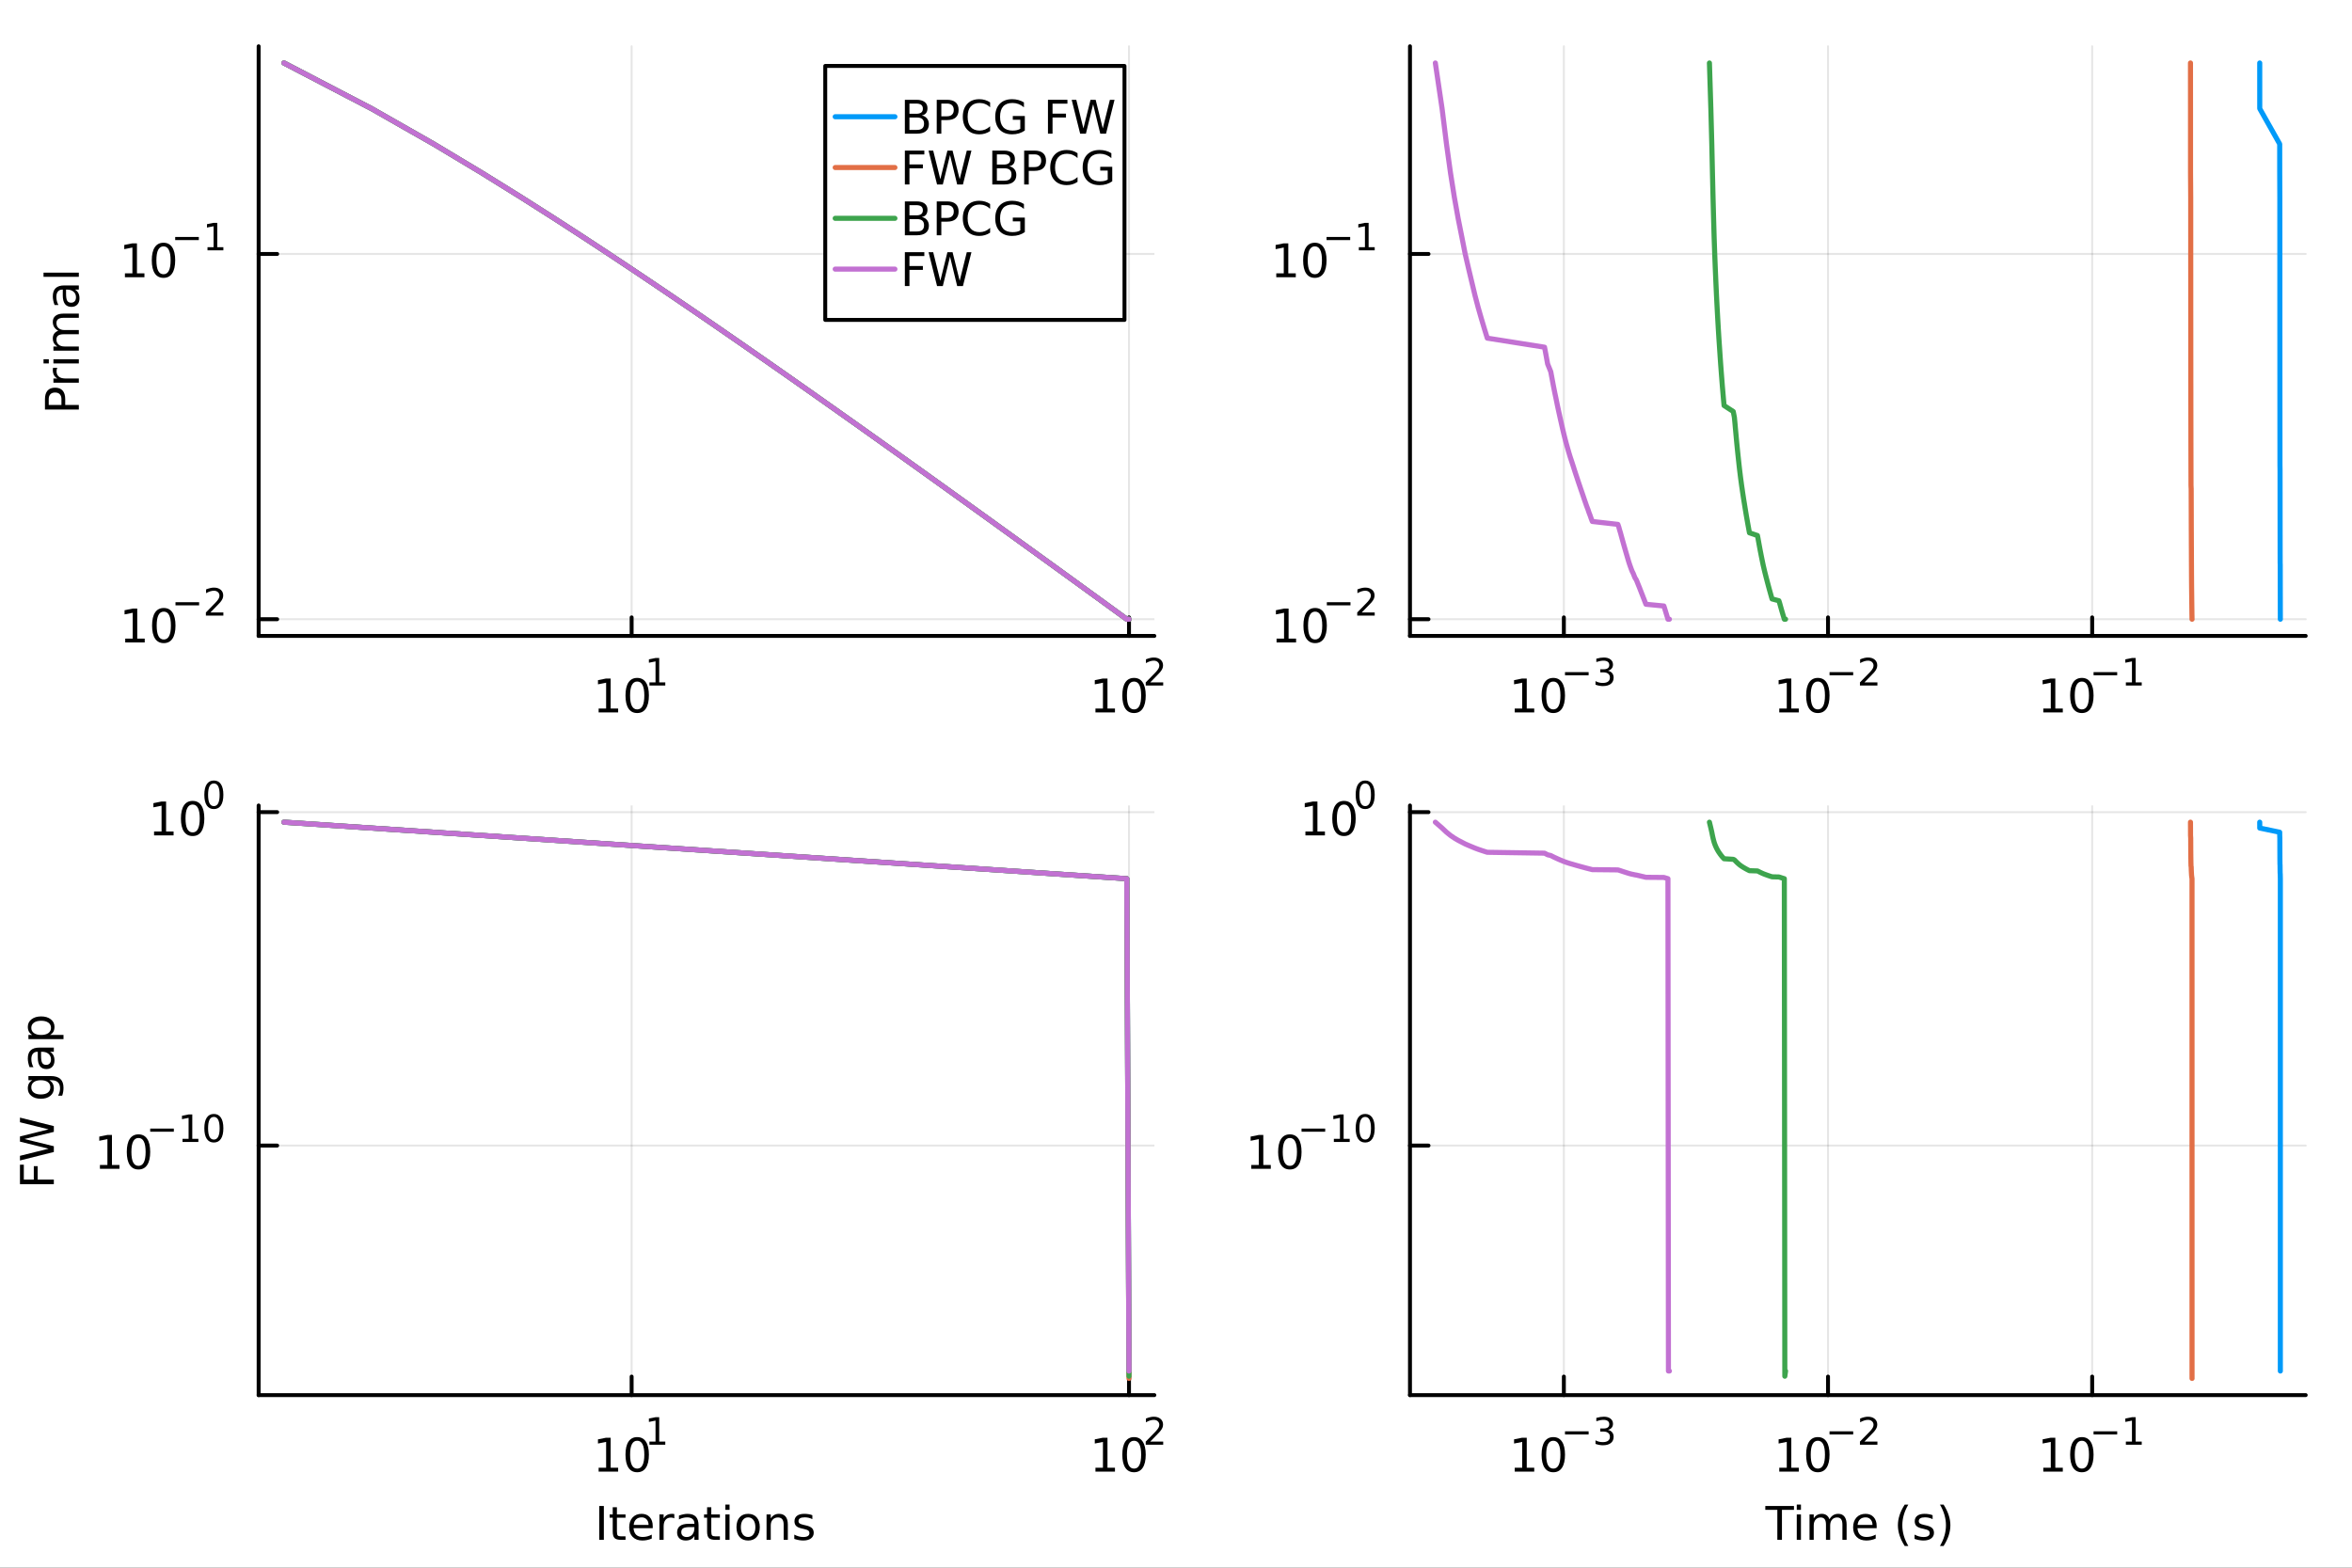 <?xml version="1.0" encoding="utf-8"?>
<svg xmlns="http://www.w3.org/2000/svg" xmlns:xlink="http://www.w3.org/1999/xlink" width="600" height="400" viewBox="0 0 2400 1600">
<rect x="0" y="0" width="2400" height="1600" fill="#333333" stroke="none"/>
<defs>
  <clipPath id="clip450">
    <rect x="0" y="0" width="2400" height="1600"/>
  </clipPath>
</defs>
<path clip-path="url(#clip450)" d="M0 1600 L2400 1600 L2400 0 L0 0  Z" fill="#ffffff" fill-rule="evenodd" fill-opacity="1"/>
<defs>
  <clipPath id="clip451">
    <rect x="480" y="0" width="1681" height="1600"/>
  </clipPath>
</defs>
<path clip-path="url(#clip450)" d="M263.916 649.011 L1177.91 649.011 L1177.91 47.244 L263.916 47.244  Z" fill="#ffffff" fill-rule="evenodd" fill-opacity="1"/>
<defs>
  <clipPath id="clip452">
    <rect x="263" y="47" width="915" height="603"/>
  </clipPath>
</defs>
<polyline clip-path="url(#clip452)" style="stroke:#000000; stroke-linecap:round; stroke-linejoin:round; stroke-width:2; stroke-opacity:0.1; fill:none" points="644.524,649.011 644.524,47.244 "/>
<polyline clip-path="url(#clip452)" style="stroke:#000000; stroke-linecap:round; stroke-linejoin:round; stroke-width:2; stroke-opacity:0.1; fill:none" points="1152.04,649.011 1152.04,47.244 "/>
<polyline clip-path="url(#clip452)" style="stroke:#000000; stroke-linecap:round; stroke-linejoin:round; stroke-width:2; stroke-opacity:0.1; fill:none" points="263.916,631.98 1177.91,631.98 "/>
<polyline clip-path="url(#clip452)" style="stroke:#000000; stroke-linecap:round; stroke-linejoin:round; stroke-width:2; stroke-opacity:0.1; fill:none" points="263.916,259.196 1177.91,259.196 "/>
<polyline clip-path="url(#clip450)" style="stroke:#000000; stroke-linecap:round; stroke-linejoin:round; stroke-width:4; stroke-opacity:1; fill:none" points="263.916,649.011 1177.91,649.011 "/>
<polyline clip-path="url(#clip450)" style="stroke:#000000; stroke-linecap:round; stroke-linejoin:round; stroke-width:4; stroke-opacity:1; fill:none" points="644.524,649.011 644.524,630.113 "/>
<polyline clip-path="url(#clip450)" style="stroke:#000000; stroke-linecap:round; stroke-linejoin:round; stroke-width:4; stroke-opacity:1; fill:none" points="1152.04,649.011 1152.04,630.113 "/>
<path clip-path="url(#clip450)" d="M610.851 723.135 L618.49 723.135 L618.49 696.77 L610.18 698.437 L610.18 694.177 L618.444 692.511 L623.12 692.511 L623.12 723.135 L630.758 723.135 L630.758 727.071 L610.851 727.071 L610.851 723.135 Z" fill="#000000" fill-rule="nonzero" fill-opacity="1" /><path clip-path="url(#clip450)" d="M650.203 695.589 Q646.592 695.589 644.763 699.154 Q642.957 702.696 642.957 709.825 Q642.957 716.932 644.763 720.497 Q646.592 724.038 650.203 724.038 Q653.837 724.038 655.643 720.497 Q657.471 716.932 657.471 709.825 Q657.471 702.696 655.643 699.154 Q653.837 695.589 650.203 695.589 M650.203 691.886 Q656.013 691.886 659.068 696.492 Q662.147 701.075 662.147 709.825 Q662.147 718.552 659.068 723.159 Q656.013 727.742 650.203 727.742 Q644.393 727.742 641.314 723.159 Q638.258 718.552 638.258 709.825 Q638.258 701.075 641.314 696.492 Q644.393 691.886 650.203 691.886 Z" fill="#000000" fill-rule="nonzero" fill-opacity="1" /><path clip-path="url(#clip450)" d="M662.693 696.463 L668.899 696.463 L668.899 675.041 L662.147 676.395 L662.147 672.934 L668.862 671.58 L672.661 671.58 L672.661 696.463 L678.867 696.463 L678.867 699.66 L662.693 699.66 L662.693 696.463 Z" fill="#000000" fill-rule="nonzero" fill-opacity="1" /><path clip-path="url(#clip450)" d="M1117.81 723.135 L1125.45 723.135 L1125.45 696.77 L1117.14 698.437 L1117.14 694.177 L1125.41 692.511 L1130.08 692.511 L1130.08 723.135 L1137.72 723.135 L1137.72 727.071 L1117.81 727.071 L1117.81 723.135 Z" fill="#000000" fill-rule="nonzero" fill-opacity="1" /><path clip-path="url(#clip450)" d="M1157.17 695.589 Q1153.56 695.589 1151.73 699.154 Q1149.92 702.696 1149.92 709.825 Q1149.92 716.932 1151.73 720.497 Q1153.56 724.038 1157.17 724.038 Q1160.8 724.038 1162.61 720.497 Q1164.44 716.932 1164.44 709.825 Q1164.44 702.696 1162.61 699.154 Q1160.8 695.589 1157.17 695.589 M1157.17 691.886 Q1162.98 691.886 1166.03 696.492 Q1169.11 701.075 1169.11 709.825 Q1169.11 718.552 1166.03 723.159 Q1162.98 727.742 1157.17 727.742 Q1151.36 727.742 1148.28 723.159 Q1145.22 718.552 1145.22 709.825 Q1145.22 701.075 1148.28 696.492 Q1151.36 691.886 1157.17 691.886 Z" fill="#000000" fill-rule="nonzero" fill-opacity="1" /><path clip-path="url(#clip450)" d="M1173.68 696.463 L1186.94 696.463 L1186.94 699.66 L1169.11 699.66 L1169.11 696.463 Q1171.27 694.225 1175 690.463 Q1178.74 686.683 1179.7 685.592 Q1181.52 683.542 1182.24 682.131 Q1182.97 680.702 1182.97 679.329 Q1182.97 677.091 1181.39 675.68 Q1179.83 674.27 1177.31 674.27 Q1175.52 674.27 1173.53 674.89 Q1171.56 675.511 1169.3 676.771 L1169.3 672.934 Q1171.59 672.013 1173.59 671.543 Q1175.58 671.072 1177.24 671.072 Q1181.6 671.072 1184.19 673.254 Q1186.79 675.436 1186.79 679.085 Q1186.79 680.815 1186.13 682.376 Q1185.49 683.918 1183.78 686.025 Q1183.31 686.57 1180.79 689.184 Q1178.27 691.78 1173.68 696.463 Z" fill="#000000" fill-rule="nonzero" fill-opacity="1" /><polyline clip-path="url(#clip450)" style="stroke:#000000; stroke-linecap:round; stroke-linejoin:round; stroke-width:4; stroke-opacity:1; fill:none" points="263.916,649.011 263.916,47.244 "/>
<polyline clip-path="url(#clip450)" style="stroke:#000000; stroke-linecap:round; stroke-linejoin:round; stroke-width:4; stroke-opacity:1; fill:none" points="263.916,631.98 282.813,631.98 "/>
<polyline clip-path="url(#clip450)" style="stroke:#000000; stroke-linecap:round; stroke-linejoin:round; stroke-width:4; stroke-opacity:1; fill:none" points="263.916,259.196 282.813,259.196 "/>
<path clip-path="url(#clip450)" d="M127.776 651.772 L135.415 651.772 L135.415 625.407 L127.104 627.073 L127.104 622.814 L135.368 621.147 L140.044 621.147 L140.044 651.772 L147.683 651.772 L147.683 655.707 L127.776 655.707 L127.776 651.772 Z" fill="#000000" fill-rule="nonzero" fill-opacity="1" /><path clip-path="url(#clip450)" d="M167.127 624.226 Q163.516 624.226 161.688 627.791 Q159.882 631.332 159.882 638.462 Q159.882 645.568 161.688 649.133 Q163.516 652.675 167.127 652.675 Q170.762 652.675 172.567 649.133 Q174.396 645.568 174.396 638.462 Q174.396 631.332 172.567 627.791 Q170.762 624.226 167.127 624.226 M167.127 620.522 Q172.938 620.522 175.993 625.129 Q179.072 629.712 179.072 638.462 Q179.072 647.189 175.993 651.795 Q172.938 656.379 167.127 656.379 Q161.317 656.379 158.239 651.795 Q155.183 647.189 155.183 638.462 Q155.183 629.712 158.239 625.129 Q161.317 620.522 167.127 620.522 Z" fill="#000000" fill-rule="nonzero" fill-opacity="1" /><path clip-path="url(#clip450)" d="M179.072 614.624 L203.183 614.624 L203.183 617.821 L179.072 617.821 L179.072 614.624 Z" fill="#000000" fill-rule="nonzero" fill-opacity="1" /><path clip-path="url(#clip450)" d="M214.656 625.1 L227.916 625.1 L227.916 628.297 L210.086 628.297 L210.086 625.1 Q212.249 622.861 215.973 619.1 Q219.715 615.32 220.675 614.229 Q222.499 612.179 223.214 610.768 Q223.947 609.339 223.947 607.966 Q223.947 605.728 222.367 604.317 Q220.806 602.906 218.286 602.906 Q216.499 602.906 214.506 603.527 Q212.531 604.148 210.274 605.408 L210.274 601.571 Q212.568 600.649 214.562 600.179 Q216.556 599.709 218.211 599.709 Q222.574 599.709 225.17 601.891 Q227.765 604.072 227.765 607.721 Q227.765 609.452 227.107 611.013 Q226.467 612.555 224.756 614.661 Q224.286 615.207 221.765 617.821 Q219.245 620.416 214.656 625.1 Z" fill="#000000" fill-rule="nonzero" fill-opacity="1" /><path clip-path="url(#clip450)" d="M127.475 278.988 L135.114 278.988 L135.114 252.623 L126.803 254.289 L126.803 250.03 L135.067 248.364 L139.743 248.364 L139.743 278.988 L147.382 278.988 L147.382 282.924 L127.475 282.924 L127.475 278.988 Z" fill="#000000" fill-rule="nonzero" fill-opacity="1" /><path clip-path="url(#clip450)" d="M166.826 251.442 Q163.215 251.442 161.387 255.007 Q159.581 258.549 159.581 265.678 Q159.581 272.785 161.387 276.349 Q163.215 279.891 166.826 279.891 Q170.461 279.891 172.266 276.349 Q174.095 272.785 174.095 265.678 Q174.095 258.549 172.266 255.007 Q170.461 251.442 166.826 251.442 M166.826 247.739 Q172.637 247.739 175.692 252.345 Q178.771 256.928 178.771 265.678 Q178.771 274.405 175.692 279.012 Q172.637 283.595 166.826 283.595 Q161.016 283.595 157.938 279.012 Q154.882 274.405 154.882 265.678 Q154.882 256.928 157.938 252.345 Q161.016 247.739 166.826 247.739 Z" fill="#000000" fill-rule="nonzero" fill-opacity="1" /><path clip-path="url(#clip450)" d="M178.771 241.84 L202.882 241.84 L202.882 245.037 L178.771 245.037 L178.771 241.84 Z" fill="#000000" fill-rule="nonzero" fill-opacity="1" /><path clip-path="url(#clip450)" d="M211.741 252.316 L217.947 252.316 L217.947 230.894 L211.195 232.248 L211.195 228.787 L217.91 227.433 L221.709 227.433 L221.709 252.316 L227.916 252.316 L227.916 255.513 L211.741 255.513 L211.741 252.316 Z" fill="#000000" fill-rule="nonzero" fill-opacity="1" /><path clip-path="url(#clip450)" d="M49.718 413.312 L62.704 413.312 L62.704 407.433 Q62.704 404.169 61.014 402.386 Q59.325 400.604 56.2 400.604 Q53.098 400.604 51.408 402.386 Q49.718 404.169 49.718 407.433 L49.718 413.312 M45.876 417.988 L45.876 407.433 Q45.876 401.622 48.514 398.66 Q51.13 395.673 56.2 395.673 Q61.315 395.673 63.931 398.66 Q66.547 401.622 66.547 407.433 L66.547 413.312 L80.436 413.312 L80.436 417.988 L45.876 417.988 Z" fill="#000000" fill-rule="nonzero" fill-opacity="1" /><path clip-path="url(#clip450)" d="M58.491 375.396 Q58.075 376.113 57.889 376.97 Q57.681 377.803 57.681 378.822 Q57.681 382.433 60.042 384.377 Q62.38 386.298 66.778 386.298 L80.436 386.298 L80.436 390.581 L54.51 390.581 L54.51 386.298 L58.538 386.298 Q56.176 384.956 55.042 382.803 Q53.885 380.65 53.885 377.572 Q53.885 377.132 53.954 376.599 Q54 376.067 54.116 375.419 L58.491 375.396 Z" fill="#000000" fill-rule="nonzero" fill-opacity="1" /><path clip-path="url(#clip450)" d="M54.51 370.928 L54.51 366.669 L80.436 366.669 L80.436 370.928 L54.51 370.928 M44.417 370.928 L44.417 366.669 L49.811 366.669 L49.811 370.928 L44.417 370.928 Z" fill="#000000" fill-rule="nonzero" fill-opacity="1" /><path clip-path="url(#clip450)" d="M59.486 337.572 Q56.616 335.975 55.25 333.752 Q53.885 331.53 53.885 328.521 Q53.885 324.47 56.732 322.271 Q59.556 320.072 64.787 320.072 L80.436 320.072 L80.436 324.354 L64.926 324.354 Q61.2 324.354 59.394 325.674 Q57.588 326.993 57.588 329.702 Q57.588 333.012 59.788 334.933 Q61.986 336.854 65.783 336.854 L80.436 336.854 L80.436 341.137 L64.926 341.137 Q61.176 341.137 59.394 342.456 Q57.588 343.776 57.588 346.53 Q57.588 349.794 59.811 351.715 Q62.01 353.637 65.783 353.637 L80.436 353.637 L80.436 357.919 L54.51 357.919 L54.51 353.637 L58.538 353.637 Q56.153 352.178 55.019 350.141 Q53.885 348.104 53.885 345.303 Q53.885 342.479 55.32 340.512 Q56.755 338.521 59.486 337.572 Z" fill="#000000" fill-rule="nonzero" fill-opacity="1" /><path clip-path="url(#clip450)" d="M67.403 299.794 Q67.403 304.956 68.584 306.947 Q69.764 308.938 72.612 308.938 Q74.88 308.938 76.223 307.456 Q77.542 305.952 77.542 303.382 Q77.542 299.841 75.042 297.711 Q72.519 295.558 68.352 295.558 L67.403 295.558 L67.403 299.794 M65.644 291.299 L80.436 291.299 L80.436 295.558 L76.5 295.558 Q78.861 297.017 79.996 299.192 Q81.107 301.368 81.107 304.516 Q81.107 308.498 78.885 310.859 Q76.639 313.197 72.889 313.197 Q68.514 313.197 66.292 310.28 Q64.07 307.341 64.07 301.53 L64.07 295.558 L63.653 295.558 Q60.713 295.558 59.116 297.503 Q57.496 299.424 57.496 302.919 Q57.496 305.141 58.028 307.248 Q58.561 309.354 59.625 311.299 L55.69 311.299 Q54.788 308.961 54.348 306.762 Q53.885 304.563 53.885 302.479 Q53.885 296.855 56.801 294.077 Q59.718 291.299 65.644 291.299 Z" fill="#000000" fill-rule="nonzero" fill-opacity="1" /><path clip-path="url(#clip450)" d="M44.417 282.526 L44.417 278.267 L80.436 278.267 L80.436 282.526 L44.417 282.526 Z" fill="#000000" fill-rule="nonzero" fill-opacity="1" /><polyline clip-path="url(#clip452)" style="stroke:#009af9; stroke-linecap:round; stroke-linejoin:round; stroke-width:5.2; stroke-opacity:1; fill:none" points="289.783,64.275 379.153,110.85 442.562,146.977 491.745,176.494 531.931,201.451 565.908,223.069 595.34,242.138 621.301,259.196 644.524,274.626 665.531,288.713 684.71,301.672 702.352,313.67 718.686,324.84 733.893,335.289 748.118,345.104 761.481,354.357 774.079,363.111 785.996,371.415 797.302,379.314 808.056,386.846 818.309,394.042 828.107,400.932 837.488,407.541 846.486,413.891 855.13,420.001 863.449,425.889 871.465,431.57 879.199,437.059 886.671,442.368 893.899,447.508 900.897,452.489 907.679,457.323 914.259,462.016 920.648,466.576 926.857,471.012 932.896,475.33 938.775,479.535 944.5,483.634 950.08,487.632 955.523,491.533 960.834,495.343 966.021,499.065 971.088,502.703 976.041,506.261 980.885,509.743 985.626,513.152 990.266,516.49 994.811,519.761 999.264,522.967 1003.63,526.11 1007.91,529.194 1012.11,532.22 1016.23,535.191 1020.27,538.108 1024.24,540.974 1028.14,543.789 1031.98,546.557 1035.75,549.278 1039.45,551.954 1043.09,554.587 1046.68,557.177 1050.2,559.727 1053.67,562.237 1057.09,564.708 1060.46,567.143 1063.77,569.542 1067.04,571.905 1070.26,574.235 1073.43,576.531 1076.55,578.795 1079.64,581.029 1082.68,583.231 1085.67,585.404 1088.63,587.549 1091.55,589.665 1094.43,591.754 1097.28,593.817 1100.09,595.853 1102.86,597.864 1105.6,599.851 1108.3,601.813 1110.97,603.752 1113.61,605.668 1116.22,607.562 1118.8,609.433 1121.35,611.284 1123.87,613.113 1126.36,614.922 1128.82,616.711 1131.25,618.48 1133.66,620.23 1136.05,621.962 1138.4,623.675 1140.74,625.371 1143.04,627.048 1145.33,628.709 1147.59,630.352 1149.83,631.98 1152.04,631.98 "/>
<polyline clip-path="url(#clip452)" style="stroke:#e26f46; stroke-linecap:round; stroke-linejoin:round; stroke-width:5.2; stroke-opacity:1; fill:none" points="289.783,64.275 379.153,110.85 442.562,146.977 491.745,176.494 531.931,201.451 565.908,223.069 595.34,242.138 621.301,259.196 644.524,274.626 665.531,288.713 684.71,301.672 702.352,313.67 718.686,324.84 733.893,335.289 748.118,345.104 761.481,354.357 774.079,363.111 785.996,371.415 797.302,379.314 808.056,386.846 818.309,394.042 828.107,400.932 837.488,407.541 846.486,413.891 855.13,420.001 863.449,425.889 871.465,431.57 879.199,437.059 886.671,442.368 893.899,447.508 900.897,452.489 907.679,457.323 914.259,462.016 920.648,466.576 926.857,471.012 932.896,475.33 938.775,479.535 944.5,483.634 950.08,487.632 955.523,491.533 960.834,495.343 966.021,499.065 971.088,502.703 976.041,506.261 980.885,509.743 985.626,513.152 990.266,516.49 994.811,519.761 999.264,522.967 1003.63,526.11 1007.91,529.194 1012.11,532.22 1016.23,535.191 1020.27,538.108 1024.24,540.974 1028.14,543.789 1031.98,546.557 1035.75,549.278 1039.45,551.954 1043.09,554.587 1046.68,557.177 1050.2,559.727 1053.67,562.237 1057.09,564.708 1060.46,567.143 1063.77,569.542 1067.04,571.905 1070.26,574.235 1073.43,576.531 1076.55,578.795 1079.64,581.029 1082.68,583.231 1085.67,585.404 1088.63,587.549 1091.55,589.665 1094.43,591.754 1097.28,593.817 1100.09,595.853 1102.86,597.864 1105.6,599.851 1108.3,601.813 1110.97,603.752 1113.61,605.668 1116.22,607.562 1118.8,609.433 1121.35,611.284 1123.87,613.113 1126.36,614.922 1128.82,616.711 1131.25,618.48 1133.66,620.23 1136.05,621.962 1138.4,623.675 1140.74,625.371 1143.04,627.048 1145.33,628.709 1147.59,630.352 1149.83,631.98 1152.04,631.98 "/>
<polyline clip-path="url(#clip452)" style="stroke:#3da44d; stroke-linecap:round; stroke-linejoin:round; stroke-width:5.2; stroke-opacity:1; fill:none" points="289.783,64.275 379.153,110.85 442.562,146.977 491.745,176.494 531.931,201.451 565.908,223.069 595.34,242.138 621.301,259.196 644.524,274.626 665.531,288.713 684.71,301.672 702.352,313.67 718.686,324.84 733.893,335.289 748.118,345.104 761.481,354.357 774.079,363.111 785.996,371.415 797.302,379.314 808.056,386.846 818.309,394.042 828.107,400.932 837.488,407.541 846.486,413.891 855.13,420.001 863.449,425.889 871.465,431.57 879.199,437.059 886.671,442.368 893.899,447.508 900.897,452.489 907.679,457.323 914.259,462.016 920.648,466.576 926.857,471.012 932.896,475.33 938.775,479.535 944.5,483.634 950.08,487.632 955.523,491.533 960.834,495.343 966.021,499.065 971.088,502.703 976.041,506.261 980.885,509.743 985.626,513.152 990.266,516.49 994.811,519.761 999.264,522.967 1003.63,526.11 1007.91,529.194 1012.11,532.22 1016.23,535.191 1020.27,538.108 1024.24,540.974 1028.14,543.789 1031.98,546.557 1035.75,549.278 1039.45,551.954 1043.09,554.587 1046.68,557.177 1050.2,559.727 1053.67,562.237 1057.09,564.708 1060.46,567.143 1063.77,569.542 1067.04,571.905 1070.26,574.235 1073.43,576.531 1076.55,578.795 1079.64,581.029 1082.68,583.231 1085.67,585.404 1088.63,587.549 1091.55,589.665 1094.43,591.754 1097.28,593.817 1100.09,595.853 1102.86,597.864 1105.6,599.851 1108.3,601.813 1110.97,603.752 1113.61,605.668 1116.22,607.562 1118.8,609.433 1121.35,611.284 1123.87,613.113 1126.36,614.922 1128.82,616.711 1131.25,618.48 1133.66,620.23 1136.05,621.962 1138.4,623.675 1140.74,625.371 1143.04,627.048 1145.33,628.709 1147.59,630.352 1149.83,631.98 1152.04,631.98 "/>
<polyline clip-path="url(#clip452)" style="stroke:#c271d2; stroke-linecap:round; stroke-linejoin:round; stroke-width:5.2; stroke-opacity:1; fill:none" points="289.783,64.275 379.153,110.85 442.562,146.977 491.745,176.494 531.931,201.451 565.908,223.069 595.34,242.138 621.301,259.196 644.524,274.626 665.531,288.713 684.71,301.672 702.352,313.67 718.686,324.84 733.893,335.289 748.118,345.104 761.481,354.357 774.079,363.111 785.996,371.415 797.302,379.314 808.056,386.846 818.309,394.042 828.107,400.932 837.488,407.541 846.486,413.891 855.13,420.001 863.449,425.889 871.465,431.57 879.199,437.059 886.671,442.368 893.899,447.508 900.897,452.489 907.679,457.323 914.259,462.016 920.648,466.576 926.857,471.012 932.896,475.33 938.775,479.535 944.5,483.634 950.08,487.632 955.523,491.533 960.834,495.343 966.021,499.065 971.088,502.703 976.041,506.261 980.885,509.743 985.626,513.152 990.266,516.49 994.811,519.761 999.264,522.967 1003.63,526.11 1007.91,529.194 1012.11,532.22 1016.23,535.191 1020.27,538.108 1024.24,540.974 1028.14,543.789 1031.98,546.557 1035.75,549.278 1039.45,551.954 1043.09,554.587 1046.68,557.177 1050.2,559.727 1053.67,562.237 1057.09,564.708 1060.46,567.143 1063.77,569.542 1067.04,571.905 1070.26,574.235 1073.43,576.531 1076.55,578.795 1079.64,581.029 1082.68,583.231 1085.67,585.404 1088.63,587.549 1091.55,589.665 1094.43,591.754 1097.28,593.817 1100.09,595.853 1102.86,597.864 1105.6,599.851 1108.3,601.813 1110.97,603.752 1113.61,605.668 1116.22,607.562 1118.8,609.433 1121.35,611.284 1123.87,613.113 1126.36,614.922 1128.82,616.711 1131.25,618.48 1133.66,620.23 1136.05,621.962 1138.4,623.675 1140.74,625.371 1143.04,627.048 1145.33,628.709 1147.59,630.352 1149.83,631.98 1152.04,631.98 "/>
<path clip-path="url(#clip450)" d="M842.087 326.503 L1147.44 326.503 L1147.44 67.303 L842.087 67.303  Z" fill="#ffffff" fill-rule="evenodd" fill-opacity="1"/>
<polyline clip-path="url(#clip450)" style="stroke:#000000; stroke-linecap:round; stroke-linejoin:round; stroke-width:4; stroke-opacity:1; fill:none" points="842.087,326.503 1147.44,326.503 1147.44,67.303 842.087,67.303 842.087,326.503 "/>
<polyline clip-path="url(#clip450)" style="stroke:#009af9; stroke-linecap:round; stroke-linejoin:round; stroke-width:5.2; stroke-opacity:1; fill:none" points="852.242,119.143 913.175,119.143 "/>
<path clip-path="url(#clip450)" d="M928.007 119.918 L928.007 132.58 L935.507 132.58 Q939.28 132.58 941.085 131.029 Q942.914 129.455 942.914 126.238 Q942.914 122.997 941.085 121.469 Q939.28 119.918 935.507 119.918 L928.007 119.918 M928.007 105.706 L928.007 116.122 L934.928 116.122 Q938.354 116.122 940.02 114.849 Q941.71 113.553 941.71 110.914 Q941.71 108.298 940.02 107.002 Q938.354 105.706 934.928 105.706 L928.007 105.706 M923.331 101.863 L935.275 101.863 Q940.622 101.863 943.516 104.085 Q946.409 106.307 946.409 110.405 Q946.409 113.576 944.928 115.451 Q943.446 117.326 940.576 117.789 Q944.025 118.53 945.923 120.891 Q947.845 123.229 947.845 126.747 Q947.845 131.377 944.696 133.9 Q941.548 136.423 935.738 136.423 L923.331 136.423 L923.331 101.863 Z" fill="#000000" fill-rule="nonzero" fill-opacity="1" /><path clip-path="url(#clip450)" d="M960.53 105.706 L960.53 118.692 L966.409 118.692 Q969.673 118.692 971.456 117.002 Q973.238 115.312 973.238 112.187 Q973.238 109.085 971.456 107.395 Q969.673 105.706 966.409 105.706 L960.53 105.706 M955.854 101.863 L966.409 101.863 Q972.219 101.863 975.182 104.502 Q978.168 107.118 978.168 112.187 Q978.168 117.303 975.182 119.918 Q972.219 122.534 966.409 122.534 L960.53 122.534 L960.53 136.423 L955.854 136.423 L955.854 101.863 Z" fill="#000000" fill-rule="nonzero" fill-opacity="1" /><path clip-path="url(#clip450)" d="M1010.32 104.525 L1010.32 109.456 Q1007.96 107.256 1005.27 106.169 Q1002.61 105.081 999.603 105.081 Q993.678 105.081 990.529 108.715 Q987.381 112.326 987.381 119.178 Q987.381 126.006 990.529 129.641 Q993.678 133.252 999.603 133.252 Q1002.61 133.252 1005.27 132.164 Q1007.96 131.076 1010.32 128.877 L1010.32 133.761 Q1007.87 135.428 1005.11 136.261 Q1002.38 137.094 999.326 137.094 Q991.479 137.094 986.965 132.303 Q982.451 127.488 982.451 119.178 Q982.451 110.844 986.965 106.053 Q991.479 101.238 999.326 101.238 Q1002.43 101.238 1005.16 102.071 Q1007.91 102.881 1010.32 104.525 Z" fill="#000000" fill-rule="nonzero" fill-opacity="1" /><path clip-path="url(#clip450)" d="M1041.11 131.492 L1041.11 122.21 L1033.47 122.21 L1033.47 118.368 L1045.74 118.368 L1045.74 133.205 Q1043.03 135.127 1039.77 136.122 Q1036.5 137.094 1032.8 137.094 Q1024.7 137.094 1020.11 132.372 Q1015.55 127.627 1015.55 119.178 Q1015.55 110.706 1020.11 105.983 Q1024.7 101.238 1032.8 101.238 Q1036.18 101.238 1039.21 102.071 Q1042.27 102.905 1044.83 104.525 L1044.83 109.502 Q1042.24 107.303 1039.33 106.192 Q1036.41 105.081 1033.19 105.081 Q1026.85 105.081 1023.65 108.622 Q1020.48 112.164 1020.48 119.178 Q1020.48 126.168 1023.65 129.71 Q1026.85 133.252 1033.19 133.252 Q1035.67 133.252 1037.61 132.835 Q1039.56 132.395 1041.11 131.492 Z" fill="#000000" fill-rule="nonzero" fill-opacity="1" /><path clip-path="url(#clip450)" d="M1069.35 101.863 L1089.21 101.863 L1089.21 105.798 L1074.02 105.798 L1074.02 115.983 L1087.73 115.983 L1087.73 119.918 L1074.02 119.918 L1074.02 136.423 L1069.35 136.423 L1069.35 101.863 Z" fill="#000000" fill-rule="nonzero" fill-opacity="1" /><path clip-path="url(#clip450)" d="M1093.54 101.863 L1098.26 101.863 L1105.53 131.076 L1112.77 101.863 L1118.03 101.863 L1125.3 131.076 L1132.54 101.863 L1137.29 101.863 L1128.61 136.423 L1122.73 136.423 L1115.44 106.423 L1108.08 136.423 L1102.2 136.423 L1093.54 101.863 Z" fill="#000000" fill-rule="nonzero" fill-opacity="1" /><polyline clip-path="url(#clip450)" style="stroke:#e26f46; stroke-linecap:round; stroke-linejoin:round; stroke-width:5.2; stroke-opacity:1; fill:none" points="852.242,170.983 913.175,170.983 "/>
<path clip-path="url(#clip450)" d="M923.331 153.703 L943.192 153.703 L943.192 157.638 L928.007 157.638 L928.007 167.823 L941.71 167.823 L941.71 171.758 L928.007 171.758 L928.007 188.263 L923.331 188.263 L923.331 153.703 Z" fill="#000000" fill-rule="nonzero" fill-opacity="1" /><path clip-path="url(#clip450)" d="M947.52 153.703 L952.243 153.703 L959.511 182.916 L966.756 153.703 L972.011 153.703 L979.28 182.916 L986.525 153.703 L991.27 153.703 L982.59 188.263 L976.71 188.263 L969.418 158.263 L962.057 188.263 L956.178 188.263 L947.52 153.703 Z" fill="#000000" fill-rule="nonzero" fill-opacity="1" /><path clip-path="url(#clip450)" d="M1017.22 171.758 L1017.22 184.42 L1024.72 184.42 Q1028.49 184.42 1030.3 182.869 Q1032.13 181.295 1032.13 178.078 Q1032.13 174.837 1030.3 173.309 Q1028.49 171.758 1024.72 171.758 L1017.22 171.758 M1017.22 157.546 L1017.22 167.962 L1024.14 167.962 Q1027.57 167.962 1029.23 166.689 Q1030.92 165.393 1030.92 162.754 Q1030.92 160.138 1029.23 158.842 Q1027.57 157.546 1024.14 157.546 L1017.22 157.546 M1012.54 153.703 L1024.49 153.703 Q1029.83 153.703 1032.73 155.925 Q1035.62 158.147 1035.62 162.245 Q1035.62 165.416 1034.14 167.291 Q1032.66 169.166 1029.79 169.629 Q1033.24 170.37 1035.14 172.731 Q1037.06 175.069 1037.06 178.587 Q1037.06 183.217 1033.91 185.74 Q1030.76 188.263 1024.95 188.263 L1012.54 188.263 L1012.54 153.703 Z" fill="#000000" fill-rule="nonzero" fill-opacity="1" /><path clip-path="url(#clip450)" d="M1049.74 157.546 L1049.74 170.532 L1055.62 170.532 Q1058.89 170.532 1060.67 168.842 Q1062.45 167.152 1062.45 164.027 Q1062.45 160.925 1060.67 159.235 Q1058.89 157.546 1055.62 157.546 L1049.74 157.546 M1045.07 153.703 L1055.62 153.703 Q1061.43 153.703 1064.39 156.342 Q1067.38 158.958 1067.38 164.027 Q1067.38 169.143 1064.39 171.758 Q1061.43 174.374 1055.62 174.374 L1049.74 174.374 L1049.74 188.263 L1045.07 188.263 L1045.07 153.703 Z" fill="#000000" fill-rule="nonzero" fill-opacity="1" /><path clip-path="url(#clip450)" d="M1099.53 156.365 L1099.53 161.296 Q1097.17 159.096 1094.49 158.009 Q1091.83 156.921 1088.82 156.921 Q1082.89 156.921 1079.74 160.555 Q1076.59 164.166 1076.59 171.018 Q1076.59 177.846 1079.74 181.481 Q1082.89 185.092 1088.82 185.092 Q1091.83 185.092 1094.49 184.004 Q1097.17 182.916 1099.53 180.717 L1099.53 185.601 Q1097.08 187.268 1094.33 188.101 Q1091.59 188.934 1088.54 188.934 Q1080.69 188.934 1076.18 184.143 Q1071.66 179.328 1071.66 171.018 Q1071.66 162.684 1076.18 157.893 Q1080.69 153.078 1088.54 153.078 Q1091.64 153.078 1094.37 153.911 Q1097.13 154.721 1099.53 156.365 Z" fill="#000000" fill-rule="nonzero" fill-opacity="1" /><path clip-path="url(#clip450)" d="M1130.32 183.332 L1130.32 174.05 L1122.68 174.05 L1122.68 170.208 L1134.95 170.208 L1134.95 185.045 Q1132.24 186.967 1128.98 187.962 Q1125.71 188.934 1122.01 188.934 Q1113.91 188.934 1109.33 184.212 Q1104.76 179.467 1104.76 171.018 Q1104.76 162.546 1109.33 157.823 Q1113.91 153.078 1122.01 153.078 Q1125.39 153.078 1128.42 153.911 Q1131.48 154.745 1134.05 156.365 L1134.05 161.342 Q1131.45 159.143 1128.54 158.032 Q1125.62 156.921 1122.4 156.921 Q1116.06 156.921 1112.87 160.462 Q1109.7 164.004 1109.7 171.018 Q1109.7 178.008 1112.87 181.55 Q1116.06 185.092 1122.4 185.092 Q1124.88 185.092 1126.83 184.675 Q1128.77 184.235 1130.32 183.332 Z" fill="#000000" fill-rule="nonzero" fill-opacity="1" /><polyline clip-path="url(#clip450)" style="stroke:#3da44d; stroke-linecap:round; stroke-linejoin:round; stroke-width:5.2; stroke-opacity:1; fill:none" points="852.242,222.823 913.175,222.823 "/>
<path clip-path="url(#clip450)" d="M928.007 223.598 L928.007 236.26 L935.507 236.26 Q939.28 236.26 941.085 234.709 Q942.914 233.135 942.914 229.918 Q942.914 226.677 941.085 225.149 Q939.28 223.598 935.507 223.598 L928.007 223.598 M928.007 209.386 L928.007 219.802 L934.928 219.802 Q938.354 219.802 940.02 218.529 Q941.71 217.233 941.71 214.594 Q941.71 211.978 940.02 210.682 Q938.354 209.386 934.928 209.386 L928.007 209.386 M923.331 205.543 L935.275 205.543 Q940.622 205.543 943.516 207.765 Q946.409 209.987 946.409 214.085 Q946.409 217.256 944.928 219.131 Q943.446 221.006 940.576 221.469 Q944.025 222.21 945.923 224.571 Q947.845 226.909 947.845 230.427 Q947.845 235.057 944.696 237.58 Q941.548 240.103 935.738 240.103 L923.331 240.103 L923.331 205.543 Z" fill="#000000" fill-rule="nonzero" fill-opacity="1" /><path clip-path="url(#clip450)" d="M960.53 209.386 L960.53 222.372 L966.409 222.372 Q969.673 222.372 971.456 220.682 Q973.238 218.992 973.238 215.867 Q973.238 212.765 971.456 211.075 Q969.673 209.386 966.409 209.386 L960.53 209.386 M955.854 205.543 L966.409 205.543 Q972.219 205.543 975.182 208.182 Q978.168 210.798 978.168 215.867 Q978.168 220.983 975.182 223.598 Q972.219 226.214 966.409 226.214 L960.53 226.214 L960.53 240.103 L955.854 240.103 L955.854 205.543 Z" fill="#000000" fill-rule="nonzero" fill-opacity="1" /><path clip-path="url(#clip450)" d="M1010.32 208.205 L1010.32 213.136 Q1007.96 210.936 1005.27 209.849 Q1002.61 208.761 999.603 208.761 Q993.678 208.761 990.529 212.395 Q987.381 216.006 987.381 222.858 Q987.381 229.686 990.529 233.321 Q993.678 236.932 999.603 236.932 Q1002.61 236.932 1005.27 235.844 Q1007.96 234.756 1010.32 232.557 L1010.32 237.441 Q1007.87 239.108 1005.11 239.941 Q1002.38 240.774 999.326 240.774 Q991.479 240.774 986.965 235.983 Q982.451 231.168 982.451 222.858 Q982.451 214.524 986.965 209.733 Q991.479 204.918 999.326 204.918 Q1002.43 204.918 1005.16 205.751 Q1007.91 206.561 1010.32 208.205 Z" fill="#000000" fill-rule="nonzero" fill-opacity="1" /><path clip-path="url(#clip450)" d="M1041.11 235.172 L1041.11 225.89 L1033.47 225.89 L1033.47 222.048 L1045.74 222.048 L1045.74 236.885 Q1043.03 238.807 1039.77 239.802 Q1036.5 240.774 1032.8 240.774 Q1024.7 240.774 1020.11 236.052 Q1015.55 231.307 1015.55 222.858 Q1015.55 214.386 1020.11 209.663 Q1024.7 204.918 1032.8 204.918 Q1036.18 204.918 1039.21 205.751 Q1042.27 206.585 1044.83 208.205 L1044.83 213.182 Q1042.24 210.983 1039.33 209.872 Q1036.41 208.761 1033.19 208.761 Q1026.85 208.761 1023.65 212.302 Q1020.48 215.844 1020.48 222.858 Q1020.48 229.848 1023.65 233.39 Q1026.85 236.932 1033.19 236.932 Q1035.67 236.932 1037.61 236.515 Q1039.56 236.075 1041.11 235.172 Z" fill="#000000" fill-rule="nonzero" fill-opacity="1" /><polyline clip-path="url(#clip450)" style="stroke:#c271d2; stroke-linecap:round; stroke-linejoin:round; stroke-width:5.2; stroke-opacity:1; fill:none" points="852.242,274.663 913.175,274.663 "/>
<path clip-path="url(#clip450)" d="M923.331 257.383 L943.192 257.383 L943.192 261.318 L928.007 261.318 L928.007 271.503 L941.71 271.503 L941.71 275.438 L928.007 275.438 L928.007 291.943 L923.331 291.943 L923.331 257.383 Z" fill="#000000" fill-rule="nonzero" fill-opacity="1" /><path clip-path="url(#clip450)" d="M947.52 257.383 L952.243 257.383 L959.511 286.596 L966.756 257.383 L972.011 257.383 L979.28 286.596 L986.525 257.383 L991.27 257.383 L982.59 291.943 L976.71 291.943 L969.418 261.943 L962.057 291.943 L956.178 291.943 L947.52 257.383 Z" fill="#000000" fill-rule="nonzero" fill-opacity="1" /><path clip-path="url(#clip450)" d="M1438.76 649.011 L2352.76 649.011 L2352.76 47.244 L1438.76 47.244  Z" fill="#ffffff" fill-rule="evenodd" fill-opacity="1"/>
<defs>
  <clipPath id="clip453">
    <rect x="1438" y="47" width="915" height="603"/>
  </clipPath>
</defs>
<polyline clip-path="url(#clip453)" style="stroke:#000000; stroke-linecap:round; stroke-linejoin:round; stroke-width:2; stroke-opacity:0.1; fill:none" points="1595.77,649.011 1595.77,47.244 "/>
<polyline clip-path="url(#clip453)" style="stroke:#000000; stroke-linecap:round; stroke-linejoin:round; stroke-width:2; stroke-opacity:0.1; fill:none" points="1865.32,649.011 1865.32,47.244 "/>
<polyline clip-path="url(#clip453)" style="stroke:#000000; stroke-linecap:round; stroke-linejoin:round; stroke-width:2; stroke-opacity:0.1; fill:none" points="2134.88,649.011 2134.88,47.244 "/>
<polyline clip-path="url(#clip453)" style="stroke:#000000; stroke-linecap:round; stroke-linejoin:round; stroke-width:2; stroke-opacity:0.1; fill:none" points="1438.76,631.98 2352.76,631.98 "/>
<polyline clip-path="url(#clip453)" style="stroke:#000000; stroke-linecap:round; stroke-linejoin:round; stroke-width:2; stroke-opacity:0.1; fill:none" points="1438.76,259.196 2352.76,259.196 "/>
<polyline clip-path="url(#clip450)" style="stroke:#000000; stroke-linecap:round; stroke-linejoin:round; stroke-width:4; stroke-opacity:1; fill:none" points="1438.76,649.011 2352.76,649.011 "/>
<polyline clip-path="url(#clip450)" style="stroke:#000000; stroke-linecap:round; stroke-linejoin:round; stroke-width:4; stroke-opacity:1; fill:none" points="1595.77,649.011 1595.77,630.113 "/>
<polyline clip-path="url(#clip450)" style="stroke:#000000; stroke-linecap:round; stroke-linejoin:round; stroke-width:4; stroke-opacity:1; fill:none" points="1865.32,649.011 1865.32,630.113 "/>
<polyline clip-path="url(#clip450)" style="stroke:#000000; stroke-linecap:round; stroke-linejoin:round; stroke-width:4; stroke-opacity:1; fill:none" points="2134.88,649.011 2134.88,630.113 "/>
<path clip-path="url(#clip450)" d="M1545.65 723.135 L1553.28 723.135 L1553.28 696.77 L1544.97 698.437 L1544.97 694.177 L1553.24 692.511 L1557.91 692.511 L1557.91 723.135 L1565.55 723.135 L1565.55 727.071 L1545.65 727.071 L1545.65 723.135 Z" fill="#000000" fill-rule="nonzero" fill-opacity="1" /><path clip-path="url(#clip450)" d="M1585 695.589 Q1581.39 695.589 1579.56 699.154 Q1577.75 702.696 1577.75 709.825 Q1577.75 716.932 1579.56 720.497 Q1581.39 724.038 1585 724.038 Q1588.63 724.038 1590.44 720.497 Q1592.27 716.932 1592.27 709.825 Q1592.27 702.696 1590.44 699.154 Q1588.63 695.589 1585 695.589 M1585 691.886 Q1590.81 691.886 1593.86 696.492 Q1596.94 701.075 1596.94 709.825 Q1596.94 718.552 1593.86 723.159 Q1590.81 727.742 1585 727.742 Q1579.19 727.742 1576.11 723.159 Q1573.05 718.552 1573.05 709.825 Q1573.05 701.075 1576.11 696.492 Q1579.19 691.886 1585 691.886 Z" fill="#000000" fill-rule="nonzero" fill-opacity="1" /><path clip-path="url(#clip450)" d="M1596.94 685.987 L1621.05 685.987 L1621.05 689.184 L1596.94 689.184 L1596.94 685.987 Z" fill="#000000" fill-rule="nonzero" fill-opacity="1" /><path clip-path="url(#clip450)" d="M1640.76 684.52 Q1643.49 685.103 1645.01 686.946 Q1646.56 688.789 1646.56 691.498 Q1646.56 695.654 1643.7 697.93 Q1640.84 700.206 1635.57 700.206 Q1633.8 700.206 1631.92 699.848 Q1630.06 699.51 1628.07 698.814 L1628.07 695.146 Q1629.65 696.068 1631.53 696.538 Q1633.41 697.008 1635.46 697.008 Q1639.03 697.008 1640.9 695.598 Q1642.78 694.187 1642.78 691.498 Q1642.78 689.015 1641.03 687.623 Q1639.3 686.213 1636.19 686.213 L1632.92 686.213 L1632.92 683.091 L1636.34 683.091 Q1639.15 683.091 1640.63 681.981 Q1642.12 680.852 1642.12 678.746 Q1642.12 676.583 1640.58 675.436 Q1639.05 674.27 1636.19 674.27 Q1634.63 674.27 1632.85 674.608 Q1631.06 674.947 1628.91 675.662 L1628.91 672.276 Q1631.08 671.674 1632.96 671.373 Q1634.86 671.072 1636.53 671.072 Q1640.86 671.072 1643.38 673.047 Q1645.9 675.003 1645.9 678.351 Q1645.9 680.683 1644.56 682.301 Q1643.23 683.899 1640.76 684.52 Z" fill="#000000" fill-rule="nonzero" fill-opacity="1" /><path clip-path="url(#clip450)" d="M1815.59 723.135 L1823.23 723.135 L1823.23 696.77 L1814.92 698.437 L1814.92 694.177 L1823.18 692.511 L1827.86 692.511 L1827.86 723.135 L1835.5 723.135 L1835.5 727.071 L1815.59 727.071 L1815.59 723.135 Z" fill="#000000" fill-rule="nonzero" fill-opacity="1" /><path clip-path="url(#clip450)" d="M1854.94 695.589 Q1851.33 695.589 1849.5 699.154 Q1847.69 702.696 1847.69 709.825 Q1847.69 716.932 1849.5 720.497 Q1851.33 724.038 1854.94 724.038 Q1858.57 724.038 1860.38 720.497 Q1862.21 716.932 1862.21 709.825 Q1862.21 702.696 1860.38 699.154 Q1858.57 695.589 1854.94 695.589 M1854.94 691.886 Q1860.75 691.886 1863.81 696.492 Q1866.88 701.075 1866.88 709.825 Q1866.88 718.552 1863.81 723.159 Q1860.75 727.742 1854.94 727.742 Q1849.13 727.742 1846.05 723.159 Q1843 718.552 1843 709.825 Q1843 701.075 1846.05 696.492 Q1849.13 691.886 1854.94 691.886 Z" fill="#000000" fill-rule="nonzero" fill-opacity="1" /><path clip-path="url(#clip450)" d="M1866.88 685.987 L1891 685.987 L1891 689.184 L1866.88 689.184 L1866.88 685.987 Z" fill="#000000" fill-rule="nonzero" fill-opacity="1" /><path clip-path="url(#clip450)" d="M1902.47 696.463 L1915.73 696.463 L1915.73 699.66 L1897.9 699.66 L1897.9 696.463 Q1900.06 694.225 1903.78 690.463 Q1907.53 686.683 1908.49 685.592 Q1910.31 683.542 1911.03 682.131 Q1911.76 680.702 1911.76 679.329 Q1911.76 677.091 1910.18 675.68 Q1908.62 674.27 1906.1 674.27 Q1904.31 674.27 1902.32 674.89 Q1900.34 675.511 1898.09 676.771 L1898.09 672.934 Q1900.38 672.013 1902.37 671.543 Q1904.37 671.072 1906.02 671.072 Q1910.39 671.072 1912.98 673.254 Q1915.58 675.436 1915.58 679.085 Q1915.58 680.815 1914.92 682.376 Q1914.28 683.918 1912.57 686.025 Q1912.1 686.57 1909.58 689.184 Q1907.06 691.78 1902.47 696.463 Z" fill="#000000" fill-rule="nonzero" fill-opacity="1" /><path clip-path="url(#clip450)" d="M2084.99 723.135 L2092.63 723.135 L2092.63 696.77 L2084.32 698.437 L2084.32 694.177 L2092.59 692.511 L2097.26 692.511 L2097.26 723.135 L2104.9 723.135 L2104.9 727.071 L2084.99 727.071 L2084.99 723.135 Z" fill="#000000" fill-rule="nonzero" fill-opacity="1" /><path clip-path="url(#clip450)" d="M2124.35 695.589 Q2120.73 695.589 2118.91 699.154 Q2117.1 702.696 2117.1 709.825 Q2117.1 716.932 2118.91 720.497 Q2120.73 724.038 2124.35 724.038 Q2127.98 724.038 2129.79 720.497 Q2131.61 716.932 2131.61 709.825 Q2131.61 702.696 2129.79 699.154 Q2127.98 695.589 2124.35 695.589 M2124.35 691.886 Q2130.16 691.886 2133.21 696.492 Q2136.29 701.075 2136.29 709.825 Q2136.29 718.552 2133.21 723.159 Q2130.16 727.742 2124.35 727.742 Q2118.54 727.742 2115.46 723.159 Q2112.4 718.552 2112.4 709.825 Q2112.4 701.075 2115.46 696.492 Q2118.54 691.886 2124.35 691.886 Z" fill="#000000" fill-rule="nonzero" fill-opacity="1" /><path clip-path="url(#clip450)" d="M2136.29 685.987 L2160.4 685.987 L2160.4 689.184 L2136.29 689.184 L2136.29 685.987 Z" fill="#000000" fill-rule="nonzero" fill-opacity="1" /><path clip-path="url(#clip450)" d="M2169.26 696.463 L2175.47 696.463 L2175.47 675.041 L2168.71 676.395 L2168.71 672.934 L2175.43 671.58 L2179.23 671.58 L2179.23 696.463 L2185.43 696.463 L2185.43 699.66 L2169.26 699.66 L2169.26 696.463 Z" fill="#000000" fill-rule="nonzero" fill-opacity="1" /><polyline clip-path="url(#clip450)" style="stroke:#000000; stroke-linecap:round; stroke-linejoin:round; stroke-width:4; stroke-opacity:1; fill:none" points="1438.76,649.011 1438.76,47.244 "/>
<polyline clip-path="url(#clip450)" style="stroke:#000000; stroke-linecap:round; stroke-linejoin:round; stroke-width:4; stroke-opacity:1; fill:none" points="1438.76,631.98 1457.66,631.98 "/>
<polyline clip-path="url(#clip450)" style="stroke:#000000; stroke-linecap:round; stroke-linejoin:round; stroke-width:4; stroke-opacity:1; fill:none" points="1438.76,259.196 1457.66,259.196 "/>
<path clip-path="url(#clip450)" d="M1302.62 651.772 L1310.26 651.772 L1310.26 625.407 L1301.95 627.073 L1301.95 622.814 L1310.21 621.147 L1314.89 621.147 L1314.89 651.772 L1322.53 651.772 L1322.53 655.707 L1302.62 655.707 L1302.62 651.772 Z" fill="#000000" fill-rule="nonzero" fill-opacity="1" /><path clip-path="url(#clip450)" d="M1341.97 624.226 Q1338.36 624.226 1336.53 627.791 Q1334.73 631.332 1334.73 638.462 Q1334.73 645.568 1336.53 649.133 Q1338.36 652.675 1341.97 652.675 Q1345.61 652.675 1347.41 649.133 Q1349.24 645.568 1349.24 638.462 Q1349.24 631.332 1347.41 627.791 Q1345.61 624.226 1341.97 624.226 M1341.97 620.522 Q1347.78 620.522 1350.84 625.129 Q1353.92 629.712 1353.92 638.462 Q1353.92 647.189 1350.84 651.795 Q1347.78 656.379 1341.97 656.379 Q1336.16 656.379 1333.08 651.795 Q1330.03 647.189 1330.03 638.462 Q1330.03 629.712 1333.08 625.129 Q1336.16 620.522 1341.97 620.522 Z" fill="#000000" fill-rule="nonzero" fill-opacity="1" /><path clip-path="url(#clip450)" d="M1353.92 614.624 L1378.03 614.624 L1378.03 617.821 L1353.92 617.821 L1353.92 614.624 Z" fill="#000000" fill-rule="nonzero" fill-opacity="1" /><path clip-path="url(#clip450)" d="M1389.5 625.1 L1402.76 625.1 L1402.76 628.297 L1384.93 628.297 L1384.93 625.1 Q1387.09 622.861 1390.82 619.1 Q1394.56 615.32 1395.52 614.229 Q1397.34 612.179 1398.06 610.768 Q1398.79 609.339 1398.79 607.966 Q1398.79 605.728 1397.21 604.317 Q1395.65 602.906 1393.13 602.906 Q1391.35 602.906 1389.35 603.527 Q1387.38 604.148 1385.12 605.408 L1385.12 601.571 Q1387.41 600.649 1389.41 600.179 Q1391.4 599.709 1393.06 599.709 Q1397.42 599.709 1400.02 601.891 Q1402.61 604.072 1402.61 607.721 Q1402.61 609.452 1401.95 611.013 Q1401.31 612.555 1399.6 614.661 Q1399.13 615.207 1396.61 617.821 Q1394.09 620.416 1389.5 625.1 Z" fill="#000000" fill-rule="nonzero" fill-opacity="1" /><path clip-path="url(#clip450)" d="M1302.32 278.988 L1309.96 278.988 L1309.96 252.623 L1301.65 254.289 L1301.65 250.03 L1309.91 248.364 L1314.59 248.364 L1314.59 278.988 L1322.23 278.988 L1322.23 282.924 L1302.32 282.924 L1302.32 278.988 Z" fill="#000000" fill-rule="nonzero" fill-opacity="1" /><path clip-path="url(#clip450)" d="M1341.67 251.442 Q1338.06 251.442 1336.23 255.007 Q1334.43 258.549 1334.43 265.678 Q1334.43 272.785 1336.23 276.349 Q1338.06 279.891 1341.67 279.891 Q1345.31 279.891 1347.11 276.349 Q1348.94 272.785 1348.94 265.678 Q1348.94 258.549 1347.11 255.007 Q1345.31 251.442 1341.67 251.442 M1341.67 247.739 Q1347.48 247.739 1350.54 252.345 Q1353.62 256.928 1353.62 265.678 Q1353.62 274.405 1350.54 279.012 Q1347.48 283.595 1341.67 283.595 Q1335.86 283.595 1332.78 279.012 Q1329.73 274.405 1329.73 265.678 Q1329.73 256.928 1332.78 252.345 Q1335.86 247.739 1341.67 247.739 Z" fill="#000000" fill-rule="nonzero" fill-opacity="1" /><path clip-path="url(#clip450)" d="M1353.62 241.84 L1377.73 241.84 L1377.73 245.037 L1353.62 245.037 L1353.62 241.84 Z" fill="#000000" fill-rule="nonzero" fill-opacity="1" /><path clip-path="url(#clip450)" d="M1386.59 252.316 L1392.79 252.316 L1392.79 230.894 L1386.04 232.248 L1386.04 228.787 L1392.76 227.433 L1396.55 227.433 L1396.55 252.316 L1402.76 252.316 L1402.76 255.513 L1386.59 255.513 L1386.59 252.316 Z" fill="#000000" fill-rule="nonzero" fill-opacity="1" /><polyline clip-path="url(#clip453)" style="stroke:#009af9; stroke-linecap:round; stroke-linejoin:round; stroke-width:5.2; stroke-opacity:1; fill:none" points="2305.84,64.275 2305.86,110.85 2326.22,146.977 2326.24,176.494 2326.36,201.451 2326.37,223.069 2326.38,242.138 2326.38,259.196 2326.39,274.626 2326.39,288.713 2326.39,301.672 2326.4,313.67 2326.4,324.84 2326.4,335.289 2326.41,345.104 2326.41,354.357 2326.42,363.111 2326.42,371.415 2326.42,379.314 2326.43,386.846 2326.43,394.042 2326.43,400.932 2326.44,407.541 2326.44,413.891 2326.45,420.001 2326.45,425.889 2326.45,431.57 2326.46,437.059 2326.47,442.368 2326.47,447.508 2326.48,452.489 2326.48,457.323 2326.49,462.016 2326.49,466.576 2326.49,471.012 2326.5,475.33 2326.57,479.535 2326.58,483.634 2326.58,487.632 2326.59,491.533 2326.59,495.343 2326.59,499.065 2326.6,502.703 2326.6,506.261 2326.6,509.743 2326.61,513.152 2326.61,516.49 2326.61,519.761 2326.62,522.967 2326.62,526.11 2326.62,529.194 2326.63,532.22 2326.63,535.191 2326.63,538.108 2326.64,540.974 2326.64,543.789 2326.65,546.557 2326.65,549.278 2326.65,551.954 2326.66,554.587 2326.66,557.177 2326.67,559.727 2326.67,562.237 2326.67,564.708 2326.68,567.143 2326.68,569.542 2326.69,571.905 2326.69,574.235 2326.77,576.531 2326.77,578.795 2326.78,581.029 2326.78,583.231 2326.78,585.404 2326.79,587.549 2326.79,589.665 2326.79,591.754 2326.8,593.817 2326.8,595.853 2326.8,597.864 2326.81,599.851 2326.81,601.813 2326.81,603.752 2326.82,605.668 2326.82,607.562 2326.83,609.433 2326.83,611.284 2326.83,613.113 2326.84,614.922 2326.84,616.711 2326.84,618.48 2326.85,620.23 2326.85,621.962 2326.86,623.675 2326.86,625.371 2326.87,627.048 2326.87,628.709 2326.87,630.352 2326.88,631.98 2326.88,631.98 2326.89,631.98 "/>
<polyline clip-path="url(#clip453)" style="stroke:#e26f46; stroke-linecap:round; stroke-linejoin:round; stroke-width:5.2; stroke-opacity:1; fill:none" points="2235.18,64.275 2235.22,110.85 2235.23,146.977 2235.24,176.494 2235.42,201.451 2235.43,223.069 2235.44,242.138 2235.44,259.196 2235.45,274.626 2235.46,288.713 2235.47,301.672 2235.47,313.67 2235.48,324.84 2235.49,335.289 2235.5,345.104 2235.5,354.357 2235.51,363.111 2235.52,371.415 2235.53,379.314 2235.53,386.846 2235.55,394.042 2235.56,400.932 2235.56,407.541 2235.57,413.891 2235.58,420.001 2235.59,425.889 2235.6,431.57 2235.61,437.059 2235.62,442.368 2235.62,447.508 2235.63,452.489 2235.64,457.323 2235.65,462.016 2235.66,466.576 2235.67,471.012 2235.68,475.33 2235.69,479.535 2235.7,483.634 2235.71,487.632 2235.72,491.533 2235.72,495.343 2235.9,499.065 2235.91,502.703 2235.92,506.261 2235.93,509.743 2235.94,513.152 2235.95,516.49 2235.96,519.761 2235.97,522.967 2235.98,526.11 2235.98,529.194 2235.99,532.22 2236,535.191 2236.01,538.108 2236.02,540.974 2236.04,543.789 2236.05,546.557 2236.06,549.278 2236.07,551.954 2236.08,554.587 2236.09,557.177 2236.11,559.727 2236.12,562.237 2236.13,564.708 2236.14,567.143 2236.15,569.542 2236.16,571.905 2236.17,574.235 2236.18,576.531 2236.2,578.795 2236.21,581.029 2236.22,583.231 2236.23,585.404 2236.24,587.549 2236.26,589.665 2236.27,591.754 2236.28,593.817 2236.3,595.853 2236.32,597.864 2236.34,599.851 2236.36,601.813 2236.38,603.752 2236.41,605.668 2236.43,607.562 2236.45,609.433 2236.47,611.284 2236.49,613.113 2236.51,614.922 2236.54,616.711 2236.56,618.48 2236.58,620.23 2236.61,621.962 2236.63,623.675 2236.65,625.371 2236.67,627.048 2236.71,628.709 2236.73,630.352 2236.75,631.98 2236.77,631.98 2236.8,631.98 "/>
<polyline clip-path="url(#clip453)" style="stroke:#3da44d; stroke-linecap:round; stroke-linejoin:round; stroke-width:5.2; stroke-opacity:1; fill:none" points="1744.32,64.275 1745.77,110.85 1746.74,146.977 1747.4,176.494 1747.99,201.451 1748.57,223.069 1749.11,242.138 1749.71,259.196 1750.32,274.626 1750.93,288.713 1751.53,301.672 1752.15,313.67 1752.76,324.84 1753.36,335.289 1753.97,345.104 1754.6,354.357 1755.18,363.111 1755.76,371.415 1756.35,379.314 1756.94,386.846 1757.5,394.042 1758.1,400.932 1758.67,407.541 1759.26,413.891 1768.62,420.001 1769.78,425.889 1770.33,431.57 1770.82,437.059 1771.31,442.368 1771.78,447.508 1772.25,452.489 1772.73,457.323 1773.21,462.016 1773.69,466.576 1774.17,471.012 1774.64,475.33 1775.12,479.535 1775.62,483.634 1776.11,487.632 1776.64,491.533 1777.15,495.343 1777.7,499.065 1778.22,502.703 1778.76,506.261 1779.29,509.743 1779.85,513.152 1780.39,516.49 1780.92,519.761 1781.45,522.967 1781.97,526.11 1782.51,529.194 1783.05,532.22 1783.57,535.191 1784.11,538.108 1784.63,540.974 1785.17,543.789 1793.3,546.557 1793.85,549.278 1794.33,551.954 1794.81,554.587 1795.28,557.177 1795.75,559.727 1796.22,562.237 1796.71,564.708 1797.18,567.143 1797.67,569.542 1798.15,571.905 1798.63,574.235 1799.11,576.531 1799.63,578.795 1800.15,581.029 1800.68,583.231 1801.22,585.404 1801.77,587.549 1802.3,589.665 1802.86,591.754 1803.39,593.817 1803.93,595.853 1804.45,597.864 1805,599.851 1805.53,601.813 1806.07,603.752 1806.61,605.668 1807.14,607.562 1807.68,609.433 1808.21,611.284 1815.18,613.113 1815.79,614.922 1816.29,616.711 1816.79,618.48 1817.28,620.23 1817.77,621.962 1818.26,623.675 1818.76,625.371 1819.25,627.048 1819.75,628.709 1820.25,630.352 1820.75,631.98 1821.25,631.98 1822.01,631.98 "/>
<polyline clip-path="url(#clip453)" style="stroke:#c271d2; stroke-linecap:round; stroke-linejoin:round; stroke-width:5.2; stroke-opacity:1; fill:none" points="1464.63,64.275 1471.51,110.85 1476.01,146.977 1480.1,176.494 1484.05,201.451 1487.92,223.069 1491.73,242.138 1495.09,259.196 1498.67,274.626 1502.03,288.713 1505.13,301.672 1508.29,313.67 1511.49,324.84 1514.61,335.289 1517.63,345.104 1576.07,354.357 1577.7,363.111 1579.2,371.415 1582.4,379.314 1583.81,386.846 1585.16,394.042 1586.53,400.932 1587.93,407.541 1589.22,413.891 1590.54,420.001 1591.83,425.889 1593.11,431.57 1594.35,437.059 1595.61,442.368 1596.88,447.508 1598.19,452.489 1599.57,457.323 1600.91,462.016 1602.3,466.576 1603.79,471.012 1605.2,475.33 1606.52,479.535 1607.85,483.634 1609.19,487.632 1610.46,491.533 1611.76,495.343 1613.02,499.065 1614.29,502.703 1615.5,506.261 1616.67,509.743 1617.86,513.152 1619.01,516.49 1620.28,519.761 1621.37,522.967 1622.57,526.11 1623.65,529.194 1624.8,532.22 1650.9,535.191 1651.9,538.108 1652.68,540.974 1653.54,543.789 1654.29,546.557 1655.04,549.278 1655.79,551.954 1656.52,554.587 1657.25,557.177 1657.99,559.727 1658.71,562.237 1659.42,564.708 1660.15,567.143 1660.85,569.542 1661.54,571.905 1662.25,574.235 1663.03,576.531 1663.83,578.795 1664.64,581.029 1665.53,583.231 1666.62,585.404 1667.46,587.549 1668.33,589.665 1669.66,591.754 1670.54,593.817 1671.35,595.853 1672.16,597.864 1672.98,599.851 1673.72,601.813 1674.49,603.752 1675.22,605.668 1675.99,607.562 1676.68,609.433 1677.43,611.284 1678.12,613.113 1678.82,614.922 1679.53,616.711 1697.82,618.48 1698.39,620.23 1698.94,621.962 1699.46,623.675 1699.97,625.371 1700.49,627.048 1700.99,628.709 1701.49,630.352 1701.99,631.98 1702.49,631.98 1703.49,631.98 "/>
<path clip-path="url(#clip450)" d="M263.916 1423.86 L1177.91 1423.86 L1177.91 822.09 L263.916 822.09  Z" fill="#ffffff" fill-rule="evenodd" fill-opacity="1"/>
<defs>
  <clipPath id="clip454">
    <rect x="263" y="822" width="915" height="603"/>
  </clipPath>
</defs>
<polyline clip-path="url(#clip454)" style="stroke:#000000; stroke-linecap:round; stroke-linejoin:round; stroke-width:2; stroke-opacity:0.1; fill:none" points="644.524,1423.86 644.524,822.09 "/>
<polyline clip-path="url(#clip454)" style="stroke:#000000; stroke-linecap:round; stroke-linejoin:round; stroke-width:2; stroke-opacity:0.1; fill:none" points="1152.04,1423.86 1152.04,822.09 "/>
<polyline clip-path="url(#clip454)" style="stroke:#000000; stroke-linecap:round; stroke-linejoin:round; stroke-width:2; stroke-opacity:0.1; fill:none" points="263.916,1169.19 1177.91,1169.19 "/>
<polyline clip-path="url(#clip454)" style="stroke:#000000; stroke-linecap:round; stroke-linejoin:round; stroke-width:2; stroke-opacity:0.1; fill:none" points="263.916,828.877 1177.91,828.877 "/>
<polyline clip-path="url(#clip450)" style="stroke:#000000; stroke-linecap:round; stroke-linejoin:round; stroke-width:4; stroke-opacity:1; fill:none" points="263.916,1423.86 1177.91,1423.86 "/>
<polyline clip-path="url(#clip450)" style="stroke:#000000; stroke-linecap:round; stroke-linejoin:round; stroke-width:4; stroke-opacity:1; fill:none" points="644.524,1423.86 644.524,1404.96 "/>
<polyline clip-path="url(#clip450)" style="stroke:#000000; stroke-linecap:round; stroke-linejoin:round; stroke-width:4; stroke-opacity:1; fill:none" points="1152.04,1423.86 1152.04,1404.96 "/>
<path clip-path="url(#clip450)" d="M610.851 1497.98 L618.49 1497.98 L618.49 1471.62 L610.18 1473.28 L610.18 1469.02 L618.444 1467.36 L623.12 1467.36 L623.12 1497.98 L630.758 1497.98 L630.758 1501.92 L610.851 1501.92 L610.851 1497.98 Z" fill="#000000" fill-rule="nonzero" fill-opacity="1" /><path clip-path="url(#clip450)" d="M650.203 1470.44 Q646.592 1470.44 644.763 1474 Q642.957 1477.54 642.957 1484.67 Q642.957 1491.78 644.763 1495.34 Q646.592 1498.88 650.203 1498.88 Q653.837 1498.88 655.643 1495.34 Q657.471 1491.78 657.471 1484.67 Q657.471 1477.54 655.643 1474 Q653.837 1470.44 650.203 1470.44 M650.203 1466.73 Q656.013 1466.73 659.068 1471.34 Q662.147 1475.92 662.147 1484.67 Q662.147 1493.4 659.068 1498 Q656.013 1502.59 650.203 1502.59 Q644.393 1502.59 641.314 1498 Q638.258 1493.4 638.258 1484.67 Q638.258 1475.92 641.314 1471.34 Q644.393 1466.73 650.203 1466.73 Z" fill="#000000" fill-rule="nonzero" fill-opacity="1" /><path clip-path="url(#clip450)" d="M662.693 1471.31 L668.899 1471.31 L668.899 1449.89 L662.147 1451.24 L662.147 1447.78 L668.862 1446.43 L672.661 1446.43 L672.661 1471.31 L678.867 1471.31 L678.867 1474.51 L662.693 1474.51 L662.693 1471.31 Z" fill="#000000" fill-rule="nonzero" fill-opacity="1" /><path clip-path="url(#clip450)" d="M1117.81 1497.98 L1125.45 1497.98 L1125.45 1471.62 L1117.14 1473.28 L1117.14 1469.02 L1125.41 1467.36 L1130.08 1467.36 L1130.08 1497.98 L1137.72 1497.98 L1137.72 1501.92 L1117.81 1501.92 L1117.81 1497.98 Z" fill="#000000" fill-rule="nonzero" fill-opacity="1" /><path clip-path="url(#clip450)" d="M1157.17 1470.44 Q1153.56 1470.44 1151.73 1474 Q1149.92 1477.54 1149.92 1484.67 Q1149.92 1491.78 1151.73 1495.34 Q1153.56 1498.88 1157.17 1498.88 Q1160.8 1498.88 1162.61 1495.34 Q1164.44 1491.78 1164.44 1484.67 Q1164.44 1477.54 1162.61 1474 Q1160.8 1470.44 1157.17 1470.44 M1157.17 1466.73 Q1162.98 1466.73 1166.03 1471.34 Q1169.11 1475.92 1169.11 1484.67 Q1169.11 1493.4 1166.03 1498 Q1162.98 1502.59 1157.17 1502.59 Q1151.36 1502.59 1148.28 1498 Q1145.22 1493.4 1145.22 1484.67 Q1145.22 1475.92 1148.28 1471.34 Q1151.36 1466.73 1157.17 1466.73 Z" fill="#000000" fill-rule="nonzero" fill-opacity="1" /><path clip-path="url(#clip450)" d="M1173.68 1471.31 L1186.94 1471.31 L1186.94 1474.51 L1169.11 1474.51 L1169.11 1471.31 Q1171.27 1469.07 1175 1465.31 Q1178.74 1461.53 1179.7 1460.44 Q1181.52 1458.39 1182.24 1456.98 Q1182.97 1455.55 1182.97 1454.18 Q1182.97 1451.94 1181.39 1450.53 Q1179.83 1449.12 1177.31 1449.12 Q1175.52 1449.12 1173.53 1449.74 Q1171.56 1450.36 1169.3 1451.62 L1169.3 1447.78 Q1171.59 1446.86 1173.59 1446.39 Q1175.58 1445.92 1177.24 1445.92 Q1181.6 1445.92 1184.19 1448.1 Q1186.79 1450.28 1186.79 1453.93 Q1186.79 1455.66 1186.13 1457.22 Q1185.49 1458.76 1183.78 1460.87 Q1183.31 1461.42 1180.79 1464.03 Q1178.27 1466.63 1173.68 1471.31 Z" fill="#000000" fill-rule="nonzero" fill-opacity="1" /><path clip-path="url(#clip450)" d="M611.504 1537.03 L616.179 1537.03 L616.179 1571.59 L611.504 1571.59 L611.504 1537.03 Z" fill="#000000" fill-rule="nonzero" fill-opacity="1" /><path clip-path="url(#clip450)" d="M629.513 1538.31 L629.513 1545.67 L638.286 1545.67 L638.286 1548.98 L629.513 1548.98 L629.513 1563.05 Q629.513 1566.22 630.369 1567.13 Q631.249 1568.03 633.911 1568.03 L638.286 1568.03 L638.286 1571.59 L633.911 1571.59 Q628.98 1571.59 627.105 1569.76 Q625.23 1567.91 625.23 1563.05 L625.23 1548.98 L622.105 1548.98 L622.105 1545.67 L625.23 1545.67 L625.23 1538.31 L629.513 1538.31 Z" fill="#000000" fill-rule="nonzero" fill-opacity="1" /><path clip-path="url(#clip450)" d="M666.063 1557.57 L666.063 1559.65 L646.48 1559.65 Q646.758 1564.05 649.119 1566.36 Q651.503 1568.65 655.739 1568.65 Q658.193 1568.65 660.485 1568.05 Q662.8 1567.45 665.068 1566.25 L665.068 1570.27 Q662.776 1571.25 660.369 1571.76 Q657.962 1572.26 655.485 1572.26 Q649.281 1572.26 645.647 1568.65 Q642.036 1565.04 642.036 1558.89 Q642.036 1552.52 645.462 1548.79 Q648.911 1545.04 654.744 1545.04 Q659.976 1545.04 663.008 1548.42 Q666.063 1551.78 666.063 1557.57 M661.804 1556.32 Q661.758 1552.82 659.837 1550.74 Q657.939 1548.65 654.79 1548.65 Q651.226 1548.65 649.073 1550.67 Q646.943 1552.68 646.619 1556.34 L661.804 1556.32 Z" fill="#000000" fill-rule="nonzero" fill-opacity="1" /><path clip-path="url(#clip450)" d="M688.077 1549.65 Q687.36 1549.23 686.503 1549.05 Q685.67 1548.84 684.651 1548.84 Q681.04 1548.84 679.096 1551.2 Q677.175 1553.54 677.175 1557.94 L677.175 1571.59 L672.892 1571.59 L672.892 1545.67 L677.175 1545.67 L677.175 1549.7 Q678.517 1547.33 680.67 1546.2 Q682.823 1545.04 685.901 1545.04 Q686.341 1545.04 686.874 1545.11 Q687.406 1545.16 688.054 1545.27 L688.077 1549.65 Z" fill="#000000" fill-rule="nonzero" fill-opacity="1" /><path clip-path="url(#clip450)" d="M704.327 1558.56 Q699.165 1558.56 697.174 1559.74 Q695.184 1560.92 695.184 1563.77 Q695.184 1566.04 696.665 1567.38 Q698.17 1568.7 700.739 1568.7 Q704.281 1568.7 706.41 1566.2 Q708.563 1563.68 708.563 1559.51 L708.563 1558.56 L704.327 1558.56 M712.822 1556.8 L712.822 1571.59 L708.563 1571.59 L708.563 1567.66 Q707.105 1570.02 704.929 1571.15 Q702.753 1572.26 699.605 1572.26 Q695.623 1572.26 693.262 1570.04 Q690.924 1567.8 690.924 1564.05 Q690.924 1559.67 693.841 1557.45 Q696.781 1555.23 702.591 1555.23 L708.563 1555.23 L708.563 1554.81 Q708.563 1551.87 706.619 1550.27 Q704.698 1548.65 701.202 1548.65 Q698.98 1548.65 696.873 1549.19 Q694.767 1549.72 692.823 1550.78 L692.823 1546.85 Q695.161 1545.95 697.36 1545.51 Q699.559 1545.04 701.642 1545.04 Q707.267 1545.04 710.045 1547.96 Q712.822 1550.88 712.822 1556.8 Z" fill="#000000" fill-rule="nonzero" fill-opacity="1" /><path clip-path="url(#clip450)" d="M725.809 1538.31 L725.809 1545.67 L734.582 1545.67 L734.582 1548.98 L725.809 1548.98 L725.809 1563.05 Q725.809 1566.22 726.665 1567.13 Q727.545 1568.03 730.207 1568.03 L734.582 1568.03 L734.582 1571.59 L730.207 1571.59 Q725.276 1571.59 723.401 1569.76 Q721.526 1567.91 721.526 1563.05 L721.526 1548.98 L718.401 1548.98 L718.401 1545.67 L721.526 1545.67 L721.526 1538.31 L725.809 1538.31 Z" fill="#000000" fill-rule="nonzero" fill-opacity="1" /><path clip-path="url(#clip450)" d="M740.183 1545.67 L744.443 1545.67 L744.443 1571.59 L740.183 1571.59 L740.183 1545.67 M740.183 1535.58 L744.443 1535.58 L744.443 1540.97 L740.183 1540.97 L740.183 1535.58 Z" fill="#000000" fill-rule="nonzero" fill-opacity="1" /><path clip-path="url(#clip450)" d="M763.401 1548.65 Q759.975 1548.65 757.984 1551.34 Q755.994 1554 755.994 1558.65 Q755.994 1563.31 757.961 1565.99 Q759.952 1568.65 763.401 1568.65 Q766.804 1568.65 768.794 1565.97 Q770.785 1563.28 770.785 1558.65 Q770.785 1554.05 768.794 1551.36 Q766.804 1548.65 763.401 1548.65 M763.401 1545.04 Q768.956 1545.04 772.128 1548.65 Q775.299 1552.26 775.299 1558.65 Q775.299 1565.02 772.128 1568.65 Q768.956 1572.26 763.401 1572.26 Q757.822 1572.26 754.651 1568.65 Q751.503 1565.02 751.503 1558.65 Q751.503 1552.26 754.651 1548.65 Q757.822 1545.04 763.401 1545.04 Z" fill="#000000" fill-rule="nonzero" fill-opacity="1" /><path clip-path="url(#clip450)" d="M803.91 1555.95 L803.91 1571.59 L799.651 1571.59 L799.651 1556.08 Q799.651 1552.4 798.216 1550.58 Q796.78 1548.75 793.91 1548.75 Q790.461 1548.75 788.47 1550.95 Q786.479 1553.14 786.479 1556.94 L786.479 1571.59 L782.197 1571.59 L782.197 1545.67 L786.479 1545.67 L786.479 1549.7 Q788.007 1547.36 790.067 1546.2 Q792.151 1545.04 794.859 1545.04 Q799.327 1545.04 801.618 1547.82 Q803.91 1550.58 803.91 1555.95 Z" fill="#000000" fill-rule="nonzero" fill-opacity="1" /><path clip-path="url(#clip450)" d="M828.933 1546.43 L828.933 1550.46 Q827.127 1549.53 825.183 1549.07 Q823.239 1548.61 821.155 1548.61 Q817.984 1548.61 816.387 1549.58 Q814.813 1550.55 814.813 1552.5 Q814.813 1553.98 815.947 1554.83 Q817.081 1555.67 820.507 1556.43 L821.965 1556.76 Q826.502 1557.73 828.401 1559.51 Q830.322 1561.27 830.322 1564.44 Q830.322 1568.05 827.451 1570.16 Q824.604 1572.26 819.604 1572.26 Q817.521 1572.26 815.252 1571.85 Q813.007 1571.45 810.507 1570.64 L810.507 1566.25 Q812.868 1567.47 815.16 1568.1 Q817.452 1568.7 819.697 1568.7 Q822.706 1568.7 824.327 1567.68 Q825.947 1566.64 825.947 1564.76 Q825.947 1563.03 824.766 1562.1 Q823.609 1561.18 819.651 1560.32 L818.169 1559.97 Q814.211 1559.14 812.452 1557.43 Q810.692 1555.69 810.692 1552.68 Q810.692 1549.02 813.285 1547.03 Q815.877 1545.04 820.646 1545.04 Q823.007 1545.04 825.09 1545.39 Q827.174 1545.74 828.933 1546.43 Z" fill="#000000" fill-rule="nonzero" fill-opacity="1" /><polyline clip-path="url(#clip450)" style="stroke:#000000; stroke-linecap:round; stroke-linejoin:round; stroke-width:4; stroke-opacity:1; fill:none" points="263.916,1423.86 263.916,822.09 "/>
<polyline clip-path="url(#clip450)" style="stroke:#000000; stroke-linecap:round; stroke-linejoin:round; stroke-width:4; stroke-opacity:1; fill:none" points="263.916,1169.19 282.813,1169.19 "/>
<polyline clip-path="url(#clip450)" style="stroke:#000000; stroke-linecap:round; stroke-linejoin:round; stroke-width:4; stroke-opacity:1; fill:none" points="263.916,828.877 282.813,828.877 "/>
<path clip-path="url(#clip450)" d="M101.971 1188.99 L109.61 1188.99 L109.61 1162.62 L101.3 1164.29 L101.3 1160.03 L109.564 1158.36 L114.24 1158.36 L114.24 1188.99 L121.879 1188.99 L121.879 1192.92 L101.971 1192.92 L101.971 1188.99 Z" fill="#000000" fill-rule="nonzero" fill-opacity="1" /><path clip-path="url(#clip450)" d="M141.323 1161.44 Q137.712 1161.44 135.883 1165.01 Q134.078 1168.55 134.078 1175.68 Q134.078 1182.78 135.883 1186.35 Q137.712 1189.89 141.323 1189.89 Q144.957 1189.89 146.763 1186.35 Q148.592 1182.78 148.592 1175.68 Q148.592 1168.55 146.763 1165.01 Q144.957 1161.44 141.323 1161.44 M141.323 1157.74 Q147.133 1157.74 150.189 1162.34 Q153.267 1166.93 153.267 1175.68 Q153.267 1184.4 150.189 1189.01 Q147.133 1193.59 141.323 1193.59 Q135.513 1193.59 132.434 1189.01 Q129.379 1184.4 129.379 1175.68 Q129.379 1166.93 132.434 1162.34 Q135.513 1157.74 141.323 1157.74 Z" fill="#000000" fill-rule="nonzero" fill-opacity="1" /><path clip-path="url(#clip450)" d="M153.267 1151.84 L177.379 1151.84 L177.379 1155.04 L153.267 1155.04 L153.267 1151.84 Z" fill="#000000" fill-rule="nonzero" fill-opacity="1" /><path clip-path="url(#clip450)" d="M186.237 1162.31 L192.444 1162.31 L192.444 1140.89 L185.692 1142.25 L185.692 1138.79 L192.406 1137.43 L196.206 1137.43 L196.206 1162.31 L202.412 1162.31 L202.412 1165.51 L186.237 1165.51 L186.237 1162.31 Z" fill="#000000" fill-rule="nonzero" fill-opacity="1" /><path clip-path="url(#clip450)" d="M218.211 1139.93 Q215.277 1139.93 213.791 1142.83 Q212.324 1145.71 212.324 1151.5 Q212.324 1157.27 213.791 1160.17 Q215.277 1163.05 218.211 1163.05 Q221.164 1163.05 222.631 1160.17 Q224.116 1157.27 224.116 1151.5 Q224.116 1145.71 222.631 1142.83 Q221.164 1139.93 218.211 1139.93 M218.211 1136.92 Q222.931 1136.92 225.414 1140.67 Q227.916 1144.39 227.916 1151.5 Q227.916 1158.59 225.414 1162.33 Q222.931 1166.06 218.211 1166.06 Q213.49 1166.06 210.989 1162.33 Q208.506 1158.59 208.506 1151.5 Q208.506 1144.39 210.989 1140.67 Q213.49 1136.92 218.211 1136.92 Z" fill="#000000" fill-rule="nonzero" fill-opacity="1" /><path clip-path="url(#clip450)" d="M157.21 848.669 L164.849 848.669 L164.849 822.303 L156.539 823.97 L156.539 819.711 L164.802 818.044 L169.478 818.044 L169.478 848.669 L177.117 848.669 L177.117 852.604 L157.21 852.604 L157.21 848.669 Z" fill="#000000" fill-rule="nonzero" fill-opacity="1" /><path clip-path="url(#clip450)" d="M196.562 821.123 Q192.95 821.123 191.122 824.688 Q189.316 828.229 189.316 835.359 Q189.316 842.465 191.122 846.03 Q192.95 849.572 196.562 849.572 Q200.196 849.572 202.001 846.03 Q203.83 842.465 203.83 835.359 Q203.83 828.229 202.001 824.688 Q200.196 821.123 196.562 821.123 M196.562 817.419 Q202.372 817.419 205.427 822.026 Q208.506 826.609 208.506 835.359 Q208.506 844.086 205.427 848.692 Q202.372 853.276 196.562 853.276 Q190.751 853.276 187.673 848.692 Q184.617 844.086 184.617 835.359 Q184.617 826.609 187.673 822.026 Q190.751 817.419 196.562 817.419 Z" fill="#000000" fill-rule="nonzero" fill-opacity="1" /><path clip-path="url(#clip450)" d="M218.211 799.615 Q215.277 799.615 213.791 802.512 Q212.324 805.389 212.324 811.182 Q212.324 816.956 213.791 819.852 Q215.277 822.73 218.211 822.73 Q221.164 822.73 222.631 819.852 Q224.116 816.956 224.116 811.182 Q224.116 805.389 222.631 802.512 Q221.164 799.615 218.211 799.615 M218.211 796.606 Q222.931 796.606 225.414 800.349 Q227.916 804.073 227.916 811.182 Q227.916 818.273 225.414 822.015 Q222.931 825.739 218.211 825.739 Q213.49 825.739 210.989 822.015 Q208.506 818.273 208.506 811.182 Q208.506 804.073 210.989 800.349 Q213.49 796.606 218.211 796.606 Z" fill="#000000" fill-rule="nonzero" fill-opacity="1" /><path clip-path="url(#clip450)" d="M20.372 1208.57 L20.372 1188.71 L24.307 1188.71 L24.307 1203.9 L34.492 1203.9 L34.492 1190.2 L38.428 1190.2 L38.428 1203.9 L54.932 1203.9 L54.932 1208.57 L20.372 1208.57 Z" fill="#000000" fill-rule="nonzero" fill-opacity="1" /><path clip-path="url(#clip450)" d="M20.372 1184.39 L20.372 1179.66 L49.585 1172.39 L20.372 1165.15 L20.372 1159.89 L49.585 1152.63 L20.372 1145.38 L20.372 1140.64 L54.932 1149.32 L54.932 1155.2 L24.932 1162.49 L54.932 1169.85 L54.932 1175.73 L20.372 1184.39 Z" fill="#000000" fill-rule="nonzero" fill-opacity="1" /><path clip-path="url(#clip450)" d="M41.668 1102.49 Q37.039 1102.49 34.492 1104.41 Q31.946 1106.31 31.946 1109.76 Q31.946 1113.18 34.492 1115.1 Q37.039 1117 41.668 1117 Q46.275 1117 48.821 1115.1 Q51.367 1113.18 51.367 1109.76 Q51.367 1106.31 48.821 1104.41 Q46.275 1102.49 41.668 1102.49 M51.715 1098.23 Q58.335 1098.23 61.553 1101.17 Q64.793 1104.11 64.793 1110.17 Q64.793 1112.42 64.446 1114.41 Q64.122 1116.4 63.428 1118.27 L59.284 1118.27 Q60.303 1116.4 60.789 1114.57 Q61.275 1112.74 61.275 1110.84 Q61.275 1106.65 59.076 1104.57 Q56.9 1102.49 52.478 1102.49 L50.372 1102.49 Q52.664 1103.81 53.798 1105.87 Q54.932 1107.93 54.932 1110.8 Q54.932 1115.57 51.298 1118.48 Q47.664 1121.4 41.668 1121.4 Q35.65 1121.4 32.016 1118.48 Q28.381 1115.57 28.381 1110.8 Q28.381 1107.93 29.516 1105.87 Q30.65 1103.81 32.941 1102.49 L29.006 1102.49 L29.006 1098.23 L51.715 1098.23 Z" fill="#000000" fill-rule="nonzero" fill-opacity="1" /><path clip-path="url(#clip450)" d="M41.9 1077.67 Q41.9 1082.83 43.08 1084.83 Q44.261 1086.82 47.108 1086.82 Q49.377 1086.82 50.719 1085.33 Q52.039 1083.83 52.039 1081.26 Q52.039 1077.72 49.539 1075.59 Q47.016 1073.44 42.849 1073.44 L41.9 1073.44 L41.9 1077.67 M40.141 1069.18 L54.932 1069.18 L54.932 1073.44 L50.997 1073.44 Q53.358 1074.89 54.492 1077.07 Q55.603 1079.25 55.603 1082.39 Q55.603 1086.38 53.381 1088.74 Q51.136 1091.08 47.386 1091.08 Q43.011 1091.08 40.789 1088.16 Q38.566 1085.22 38.566 1079.41 L38.566 1073.44 L38.15 1073.44 Q35.21 1073.44 33.613 1075.38 Q31.992 1077.3 31.992 1080.8 Q31.992 1083.02 32.525 1085.13 Q33.057 1087.23 34.122 1089.18 L30.187 1089.18 Q29.284 1086.84 28.844 1084.64 Q28.381 1082.44 28.381 1080.36 Q28.381 1074.73 31.298 1071.96 Q34.215 1069.18 40.141 1069.18 Z" fill="#000000" fill-rule="nonzero" fill-opacity="1" /><path clip-path="url(#clip450)" d="M51.043 1056.28 L64.793 1056.28 L64.793 1060.57 L29.006 1060.57 L29.006 1056.28 L32.941 1056.28 Q30.627 1054.94 29.516 1052.9 Q28.381 1050.84 28.381 1048 Q28.381 1043.27 32.131 1040.33 Q35.881 1037.37 41.992 1037.37 Q48.103 1037.37 51.853 1040.33 Q55.603 1043.27 55.603 1048 Q55.603 1050.84 54.492 1052.9 Q53.358 1054.94 51.043 1056.28 M41.992 1041.79 Q37.293 1041.79 34.631 1043.74 Q31.946 1045.66 31.946 1049.04 Q31.946 1052.42 34.631 1054.36 Q37.293 1056.28 41.992 1056.28 Q46.691 1056.28 49.377 1054.36 Q52.039 1052.42 52.039 1049.04 Q52.039 1045.66 49.377 1043.74 Q46.691 1041.79 41.992 1041.79 Z" fill="#000000" fill-rule="nonzero" fill-opacity="1" /><polyline clip-path="url(#clip454)" style="stroke:#009af9; stroke-linecap:round; stroke-linejoin:round; stroke-width:5.2; stroke-opacity:1; fill:none" points="289.783,839.121 379.153,845.114 442.562,849.366 491.745,852.664 531.931,855.358 565.908,857.637 595.34,859.61 621.301,861.351 644.524,862.908 665.531,864.317 684.71,865.603 702.352,866.786 718.686,867.881 733.893,868.901 748.118,869.855 761.481,870.751 774.079,871.596 785.996,872.395 797.302,873.153 808.056,873.874 818.309,874.562 828.107,875.219 837.488,875.848 846.486,876.451 855.13,877.031 863.449,877.588 871.465,878.126 879.199,878.645 886.671,879.146 893.899,879.63 900.897,880.1 907.679,880.554 914.259,880.996 920.648,881.424 926.857,881.84 932.896,882.245 938.775,882.639 944.5,883.023 950.08,883.398 955.523,883.763 960.834,884.119 966.021,884.466 971.088,884.806 976.041,885.138 980.885,885.463 985.626,885.781 990.266,886.092 994.811,886.397 999.264,886.696 1003.63,886.988 1007.91,887.275 1012.11,887.557 1016.23,887.833 1020.27,888.104 1024.24,888.371 1028.14,888.632 1031.98,888.889 1035.75,889.142 1039.45,889.39 1043.09,889.635 1046.68,889.875 1050.2,890.111 1053.67,890.344 1057.09,890.573 1060.46,890.799 1063.77,891.021 1067.04,891.24 1070.26,891.456 1073.43,891.669 1076.55,891.878 1079.64,892.085 1082.68,892.289 1085.67,892.49 1088.63,892.688 1091.55,892.884 1094.43,893.077 1097.28,893.268 1100.09,893.456 1102.86,893.642 1105.6,893.826 1108.3,894.007 1110.97,894.186 1113.61,894.363 1116.22,894.538 1118.8,894.711 1121.35,894.882 1123.87,895.051 1126.36,895.218 1128.82,895.383 1131.25,895.546 1133.66,895.708 1136.05,895.868 1138.4,896.026 1140.74,896.182 1143.04,896.337 1145.33,896.49 1147.59,896.642 1149.83,896.792 1152.04,1399.28 "/>
<polyline clip-path="url(#clip454)" style="stroke:#e26f46; stroke-linecap:round; stroke-linejoin:round; stroke-width:5.2; stroke-opacity:1; fill:none" points="289.783,839.121 379.153,845.114 442.562,849.366 491.745,852.664 531.931,855.358 565.908,857.637 595.34,859.61 621.301,861.351 644.524,862.908 665.531,864.317 684.71,865.603 702.352,866.786 718.686,867.881 733.893,868.901 748.118,869.855 761.481,870.751 774.079,871.596 785.996,872.395 797.302,873.153 808.056,873.874 818.309,874.562 828.107,875.219 837.488,875.848 846.486,876.451 855.13,877.031 863.449,877.588 871.465,878.126 879.199,878.645 886.671,879.146 893.899,879.63 900.897,880.1 907.679,880.554 914.259,880.996 920.648,881.424 926.857,881.84 932.896,882.245 938.775,882.639 944.5,883.023 950.08,883.398 955.523,883.763 960.834,884.119 966.021,884.466 971.088,884.806 976.041,885.138 980.885,885.463 985.626,885.781 990.266,886.092 994.811,886.397 999.264,886.696 1003.63,886.988 1007.91,887.275 1012.11,887.557 1016.23,887.833 1020.27,888.104 1024.24,888.371 1028.14,888.632 1031.98,888.889 1035.75,889.142 1039.45,889.39 1043.09,889.635 1046.68,889.875 1050.2,890.111 1053.67,890.344 1057.09,890.573 1060.46,890.799 1063.77,891.021 1067.04,891.24 1070.26,891.456 1073.43,891.669 1076.55,891.878 1079.64,892.085 1082.68,892.289 1085.67,892.49 1088.63,892.688 1091.55,892.884 1094.43,893.077 1097.28,893.268 1100.09,893.456 1102.86,893.642 1105.6,893.826 1108.3,894.007 1110.97,894.186 1113.61,894.363 1116.22,894.538 1118.8,894.711 1121.35,894.882 1123.87,895.051 1126.36,895.218 1128.82,895.383 1131.25,895.546 1133.66,895.708 1136.05,895.868 1138.4,896.026 1140.74,896.182 1143.04,896.337 1145.33,896.49 1147.59,896.642 1149.83,896.792 1152.04,1406.83 "/>
<polyline clip-path="url(#clip454)" style="stroke:#3da44d; stroke-linecap:round; stroke-linejoin:round; stroke-width:5.2; stroke-opacity:1; fill:none" points="289.783,839.121 379.153,845.114 442.562,849.366 491.745,852.664 531.931,855.358 565.908,857.637 595.34,859.61 621.301,861.351 644.524,862.908 665.531,864.317 684.71,865.603 702.352,866.786 718.686,867.881 733.893,868.901 748.118,869.855 761.481,870.751 774.079,871.596 785.996,872.395 797.302,873.153 808.056,873.874 818.309,874.562 828.107,875.219 837.488,875.848 846.486,876.451 855.13,877.031 863.449,877.588 871.465,878.126 879.199,878.645 886.671,879.146 893.899,879.63 900.897,880.1 907.679,880.554 914.259,880.996 920.648,881.424 926.857,881.84 932.896,882.245 938.775,882.639 944.5,883.023 950.08,883.398 955.523,883.763 960.834,884.119 966.021,884.466 971.088,884.806 976.041,885.138 980.885,885.463 985.626,885.781 990.266,886.092 994.811,886.397 999.264,886.696 1003.63,886.988 1007.91,887.275 1012.11,887.557 1016.23,887.833 1020.27,888.104 1024.24,888.371 1028.14,888.632 1031.98,888.889 1035.75,889.142 1039.45,889.39 1043.09,889.635 1046.68,889.875 1050.2,890.111 1053.67,890.344 1057.09,890.573 1060.46,890.799 1063.77,891.021 1067.04,891.24 1070.26,891.456 1073.43,891.669 1076.55,891.878 1079.64,892.085 1082.68,892.289 1085.67,892.49 1088.63,892.688 1091.55,892.884 1094.43,893.077 1097.28,893.268 1100.09,893.456 1102.86,893.642 1105.6,893.826 1108.3,894.007 1110.97,894.186 1113.61,894.363 1116.22,894.538 1118.8,894.711 1121.35,894.882 1123.87,895.051 1126.36,895.218 1128.82,895.383 1131.25,895.546 1133.66,895.708 1136.05,895.868 1138.4,896.026 1140.74,896.182 1143.04,896.337 1145.33,896.49 1147.59,896.642 1149.83,896.792 1152.04,1404.55 1152.04,1399.28 "/>
<polyline clip-path="url(#clip454)" style="stroke:#c271d2; stroke-linecap:round; stroke-linejoin:round; stroke-width:5.2; stroke-opacity:1; fill:none" points="289.783,839.121 379.153,845.114 442.562,849.366 491.745,852.664 531.931,855.358 565.908,857.637 595.34,859.61 621.301,861.351 644.524,862.908 665.531,864.317 684.71,865.603 702.352,866.786 718.686,867.881 733.893,868.901 748.118,869.855 761.481,870.751 774.079,871.596 785.996,872.395 797.302,873.153 808.056,873.874 818.309,874.562 828.107,875.219 837.488,875.848 846.486,876.451 855.13,877.031 863.449,877.588 871.465,878.126 879.199,878.645 886.671,879.146 893.899,879.63 900.897,880.1 907.679,880.554 914.259,880.996 920.648,881.424 926.857,881.84 932.896,882.245 938.775,882.639 944.5,883.023 950.08,883.398 955.523,883.763 960.834,884.119 966.021,884.466 971.088,884.806 976.041,885.138 980.885,885.463 985.626,885.781 990.266,886.092 994.811,886.397 999.264,886.696 1003.63,886.988 1007.91,887.275 1012.11,887.557 1016.23,887.833 1020.27,888.104 1024.24,888.371 1028.14,888.632 1031.98,888.889 1035.75,889.142 1039.45,889.39 1043.09,889.635 1046.68,889.875 1050.2,890.111 1053.67,890.344 1057.09,890.573 1060.46,890.799 1063.77,891.021 1067.04,891.24 1070.26,891.456 1073.43,891.669 1076.55,891.878 1079.64,892.085 1082.68,892.289 1085.67,892.49 1088.63,892.688 1091.55,892.884 1094.43,893.077 1097.28,893.268 1100.09,893.456 1102.86,893.642 1105.6,893.826 1108.3,894.007 1110.97,894.186 1113.61,894.363 1116.22,894.538 1118.8,894.711 1121.35,894.882 1123.87,895.051 1126.36,895.218 1128.82,895.383 1131.25,895.546 1133.66,895.708 1136.05,895.868 1138.4,896.026 1140.74,896.182 1143.04,896.337 1145.33,896.49 1147.59,896.642 1149.83,896.792 1152.04,1399.28 "/>
<path clip-path="url(#clip450)" d="M1438.76 1423.86 L2352.76 1423.86 L2352.76 822.09 L1438.76 822.09  Z" fill="#ffffff" fill-rule="evenodd" fill-opacity="1"/>
<defs>
  <clipPath id="clip455">
    <rect x="1438" y="822" width="915" height="603"/>
  </clipPath>
</defs>
<polyline clip-path="url(#clip455)" style="stroke:#000000; stroke-linecap:round; stroke-linejoin:round; stroke-width:2; stroke-opacity:0.1; fill:none" points="1595.77,1423.86 1595.77,822.09 "/>
<polyline clip-path="url(#clip455)" style="stroke:#000000; stroke-linecap:round; stroke-linejoin:round; stroke-width:2; stroke-opacity:0.1; fill:none" points="1865.32,1423.86 1865.32,822.09 "/>
<polyline clip-path="url(#clip455)" style="stroke:#000000; stroke-linecap:round; stroke-linejoin:round; stroke-width:2; stroke-opacity:0.1; fill:none" points="2134.88,1423.86 2134.88,822.09 "/>
<polyline clip-path="url(#clip455)" style="stroke:#000000; stroke-linecap:round; stroke-linejoin:round; stroke-width:2; stroke-opacity:0.1; fill:none" points="1438.76,1169.19 2352.76,1169.19 "/>
<polyline clip-path="url(#clip455)" style="stroke:#000000; stroke-linecap:round; stroke-linejoin:round; stroke-width:2; stroke-opacity:0.1; fill:none" points="1438.76,828.877 2352.76,828.877 "/>
<polyline clip-path="url(#clip450)" style="stroke:#000000; stroke-linecap:round; stroke-linejoin:round; stroke-width:4; stroke-opacity:1; fill:none" points="1438.76,1423.86 2352.76,1423.86 "/>
<polyline clip-path="url(#clip450)" style="stroke:#000000; stroke-linecap:round; stroke-linejoin:round; stroke-width:4; stroke-opacity:1; fill:none" points="1595.77,1423.86 1595.77,1404.96 "/>
<polyline clip-path="url(#clip450)" style="stroke:#000000; stroke-linecap:round; stroke-linejoin:round; stroke-width:4; stroke-opacity:1; fill:none" points="1865.32,1423.86 1865.32,1404.96 "/>
<polyline clip-path="url(#clip450)" style="stroke:#000000; stroke-linecap:round; stroke-linejoin:round; stroke-width:4; stroke-opacity:1; fill:none" points="2134.88,1423.86 2134.88,1404.96 "/>
<path clip-path="url(#clip450)" d="M1545.65 1497.98 L1553.28 1497.98 L1553.28 1471.62 L1544.97 1473.28 L1544.97 1469.02 L1553.24 1467.36 L1557.91 1467.36 L1557.91 1497.98 L1565.55 1497.98 L1565.55 1501.92 L1545.65 1501.92 L1545.65 1497.98 Z" fill="#000000" fill-rule="nonzero" fill-opacity="1" /><path clip-path="url(#clip450)" d="M1585 1470.44 Q1581.39 1470.44 1579.56 1474 Q1577.75 1477.54 1577.75 1484.67 Q1577.75 1491.78 1579.56 1495.34 Q1581.39 1498.88 1585 1498.88 Q1588.63 1498.88 1590.44 1495.34 Q1592.27 1491.78 1592.27 1484.67 Q1592.27 1477.54 1590.44 1474 Q1588.63 1470.44 1585 1470.44 M1585 1466.73 Q1590.81 1466.73 1593.86 1471.34 Q1596.94 1475.92 1596.94 1484.67 Q1596.94 1493.4 1593.86 1498 Q1590.81 1502.59 1585 1502.59 Q1579.19 1502.59 1576.11 1498 Q1573.05 1493.4 1573.05 1484.67 Q1573.05 1475.92 1576.11 1471.34 Q1579.19 1466.73 1585 1466.73 Z" fill="#000000" fill-rule="nonzero" fill-opacity="1" /><path clip-path="url(#clip450)" d="M1596.94 1460.83 L1621.05 1460.83 L1621.05 1464.03 L1596.94 1464.03 L1596.94 1460.83 Z" fill="#000000" fill-rule="nonzero" fill-opacity="1" /><path clip-path="url(#clip450)" d="M1640.76 1459.37 Q1643.49 1459.95 1645.01 1461.79 Q1646.56 1463.64 1646.56 1466.34 Q1646.56 1470.5 1643.7 1472.78 Q1640.84 1475.05 1635.57 1475.05 Q1633.8 1475.05 1631.92 1474.69 Q1630.06 1474.36 1628.07 1473.66 L1628.07 1469.99 Q1629.65 1470.91 1631.53 1471.38 Q1633.41 1471.85 1635.46 1471.85 Q1639.03 1471.85 1640.9 1470.44 Q1642.78 1469.03 1642.78 1466.34 Q1642.78 1463.86 1641.03 1462.47 Q1639.3 1461.06 1636.19 1461.06 L1632.92 1461.06 L1632.92 1457.94 L1636.34 1457.94 Q1639.15 1457.94 1640.63 1456.83 Q1642.12 1455.7 1642.12 1453.59 Q1642.12 1451.43 1640.58 1450.28 Q1639.05 1449.12 1636.19 1449.12 Q1634.63 1449.12 1632.85 1449.45 Q1631.06 1449.79 1628.91 1450.51 L1628.91 1447.12 Q1631.08 1446.52 1632.96 1446.22 Q1634.86 1445.92 1636.53 1445.92 Q1640.86 1445.92 1643.38 1447.89 Q1645.9 1449.85 1645.9 1453.2 Q1645.9 1455.53 1644.56 1457.15 Q1643.23 1458.75 1640.76 1459.37 Z" fill="#000000" fill-rule="nonzero" fill-opacity="1" /><path clip-path="url(#clip450)" d="M1815.59 1497.98 L1823.23 1497.98 L1823.23 1471.62 L1814.92 1473.28 L1814.92 1469.02 L1823.18 1467.36 L1827.86 1467.36 L1827.86 1497.98 L1835.5 1497.98 L1835.5 1501.92 L1815.59 1501.92 L1815.59 1497.98 Z" fill="#000000" fill-rule="nonzero" fill-opacity="1" /><path clip-path="url(#clip450)" d="M1854.94 1470.44 Q1851.33 1470.44 1849.5 1474 Q1847.69 1477.54 1847.69 1484.67 Q1847.69 1491.78 1849.5 1495.34 Q1851.33 1498.88 1854.94 1498.88 Q1858.57 1498.88 1860.38 1495.34 Q1862.21 1491.78 1862.21 1484.67 Q1862.21 1477.54 1860.38 1474 Q1858.57 1470.44 1854.94 1470.44 M1854.94 1466.73 Q1860.75 1466.73 1863.81 1471.34 Q1866.88 1475.92 1866.88 1484.67 Q1866.88 1493.4 1863.81 1498 Q1860.75 1502.59 1854.94 1502.59 Q1849.13 1502.59 1846.05 1498 Q1843 1493.4 1843 1484.67 Q1843 1475.92 1846.05 1471.34 Q1849.13 1466.73 1854.94 1466.73 Z" fill="#000000" fill-rule="nonzero" fill-opacity="1" /><path clip-path="url(#clip450)" d="M1866.88 1460.83 L1891 1460.83 L1891 1464.03 L1866.88 1464.03 L1866.88 1460.83 Z" fill="#000000" fill-rule="nonzero" fill-opacity="1" /><path clip-path="url(#clip450)" d="M1902.47 1471.31 L1915.73 1471.31 L1915.73 1474.51 L1897.9 1474.51 L1897.9 1471.31 Q1900.06 1469.07 1903.78 1465.31 Q1907.53 1461.53 1908.49 1460.44 Q1910.31 1458.39 1911.03 1456.98 Q1911.76 1455.55 1911.76 1454.18 Q1911.76 1451.94 1910.18 1450.53 Q1908.62 1449.12 1906.1 1449.12 Q1904.31 1449.12 1902.32 1449.74 Q1900.34 1450.36 1898.09 1451.62 L1898.09 1447.78 Q1900.38 1446.86 1902.37 1446.39 Q1904.37 1445.92 1906.02 1445.92 Q1910.39 1445.92 1912.98 1448.1 Q1915.58 1450.28 1915.58 1453.93 Q1915.58 1455.66 1914.92 1457.22 Q1914.28 1458.76 1912.57 1460.87 Q1912.1 1461.42 1909.58 1464.03 Q1907.06 1466.63 1902.47 1471.31 Z" fill="#000000" fill-rule="nonzero" fill-opacity="1" /><path clip-path="url(#clip450)" d="M2084.99 1497.98 L2092.63 1497.98 L2092.63 1471.62 L2084.32 1473.28 L2084.32 1469.02 L2092.59 1467.36 L2097.26 1467.36 L2097.26 1497.98 L2104.9 1497.98 L2104.9 1501.92 L2084.99 1501.92 L2084.99 1497.98 Z" fill="#000000" fill-rule="nonzero" fill-opacity="1" /><path clip-path="url(#clip450)" d="M2124.35 1470.44 Q2120.73 1470.44 2118.91 1474 Q2117.1 1477.54 2117.1 1484.67 Q2117.1 1491.78 2118.91 1495.34 Q2120.73 1498.88 2124.35 1498.88 Q2127.98 1498.88 2129.79 1495.34 Q2131.61 1491.78 2131.61 1484.67 Q2131.61 1477.54 2129.79 1474 Q2127.98 1470.44 2124.35 1470.44 M2124.35 1466.73 Q2130.16 1466.73 2133.21 1471.34 Q2136.29 1475.92 2136.29 1484.67 Q2136.29 1493.4 2133.21 1498 Q2130.16 1502.59 2124.35 1502.59 Q2118.54 1502.59 2115.46 1498 Q2112.4 1493.4 2112.4 1484.67 Q2112.4 1475.92 2115.46 1471.34 Q2118.54 1466.73 2124.35 1466.73 Z" fill="#000000" fill-rule="nonzero" fill-opacity="1" /><path clip-path="url(#clip450)" d="M2136.29 1460.83 L2160.4 1460.83 L2160.4 1464.03 L2136.29 1464.03 L2136.29 1460.83 Z" fill="#000000" fill-rule="nonzero" fill-opacity="1" /><path clip-path="url(#clip450)" d="M2169.26 1471.31 L2175.47 1471.31 L2175.47 1449.89 L2168.71 1451.24 L2168.71 1447.78 L2175.43 1446.43 L2179.23 1446.43 L2179.23 1471.31 L2185.43 1471.31 L2185.43 1474.51 L2169.26 1474.51 L2169.26 1471.31 Z" fill="#000000" fill-rule="nonzero" fill-opacity="1" /><path clip-path="url(#clip450)" d="M1801.34 1537.03 L1830.57 1537.03 L1830.57 1540.97 L1818.31 1540.97 L1818.31 1571.59 L1813.61 1571.59 L1813.61 1540.97 L1801.34 1540.97 L1801.34 1537.03 Z" fill="#000000" fill-rule="nonzero" fill-opacity="1" /><path clip-path="url(#clip450)" d="M1833.44 1545.67 L1837.7 1545.67 L1837.7 1571.59 L1833.44 1571.59 L1833.44 1545.67 M1833.44 1535.58 L1837.7 1535.58 L1837.7 1540.97 L1833.44 1540.97 L1833.44 1535.58 Z" fill="#000000" fill-rule="nonzero" fill-opacity="1" /><path clip-path="url(#clip450)" d="M1866.8 1550.64 Q1868.4 1547.77 1870.62 1546.41 Q1872.84 1545.04 1875.85 1545.04 Q1879.9 1545.04 1882.1 1547.89 Q1884.3 1550.71 1884.3 1555.95 L1884.3 1571.59 L1880.02 1571.59 L1880.02 1556.08 Q1880.02 1552.36 1878.7 1550.55 Q1877.38 1548.75 1874.67 1548.75 Q1871.36 1548.75 1869.44 1550.95 Q1867.52 1553.14 1867.52 1556.94 L1867.52 1571.59 L1863.24 1571.59 L1863.24 1556.08 Q1863.24 1552.33 1861.92 1550.55 Q1860.6 1548.75 1857.84 1548.75 Q1854.58 1548.75 1852.66 1550.97 Q1850.74 1553.17 1850.74 1556.94 L1850.74 1571.59 L1846.45 1571.59 L1846.45 1545.67 L1850.74 1545.67 L1850.74 1549.7 Q1852.19 1547.31 1854.23 1546.18 Q1856.27 1545.04 1859.07 1545.04 Q1861.89 1545.04 1863.86 1546.48 Q1865.85 1547.91 1866.8 1550.64 Z" fill="#000000" fill-rule="nonzero" fill-opacity="1" /><path clip-path="url(#clip450)" d="M1914.97 1557.57 L1914.97 1559.65 L1895.39 1559.65 Q1895.67 1564.05 1898.03 1566.36 Q1900.41 1568.65 1904.65 1568.65 Q1907.1 1568.65 1909.39 1568.05 Q1911.71 1567.45 1913.98 1566.25 L1913.98 1570.27 Q1911.68 1571.25 1909.28 1571.76 Q1906.87 1572.26 1904.39 1572.26 Q1898.19 1572.26 1894.56 1568.65 Q1890.94 1565.04 1890.94 1558.89 Q1890.94 1552.52 1894.37 1548.79 Q1897.82 1545.04 1903.65 1545.04 Q1908.88 1545.04 1911.92 1548.42 Q1914.97 1551.78 1914.97 1557.57 M1910.71 1556.32 Q1910.67 1552.82 1908.74 1550.74 Q1906.85 1548.65 1903.7 1548.65 Q1900.13 1548.65 1897.98 1550.67 Q1895.85 1552.68 1895.53 1556.34 L1910.71 1556.32 Z" fill="#000000" fill-rule="nonzero" fill-opacity="1" /><path clip-path="url(#clip450)" d="M1947.26 1535.62 Q1944.16 1540.95 1942.66 1546.15 Q1941.15 1551.36 1941.15 1556.71 Q1941.15 1562.06 1942.66 1567.31 Q1944.18 1572.54 1947.26 1577.84 L1943.56 1577.84 Q1940.09 1572.4 1938.35 1567.15 Q1936.64 1561.89 1936.64 1556.71 Q1936.64 1551.55 1938.35 1546.32 Q1940.06 1541.08 1943.56 1535.62 L1947.26 1535.62 Z" fill="#000000" fill-rule="nonzero" fill-opacity="1" /><path clip-path="url(#clip450)" d="M1972.05 1546.43 L1972.05 1550.46 Q1970.25 1549.53 1968.3 1549.07 Q1966.36 1548.61 1964.28 1548.61 Q1961.11 1548.61 1959.51 1549.58 Q1957.93 1550.55 1957.93 1552.5 Q1957.93 1553.98 1959.07 1554.83 Q1960.2 1555.67 1963.63 1556.43 L1965.09 1556.76 Q1969.62 1557.73 1971.52 1559.51 Q1973.44 1561.27 1973.44 1564.44 Q1973.44 1568.05 1970.57 1570.16 Q1967.73 1572.26 1962.73 1572.26 Q1960.64 1572.26 1958.37 1571.85 Q1956.13 1571.45 1953.63 1570.64 L1953.63 1566.25 Q1955.99 1567.47 1958.28 1568.1 Q1960.57 1568.7 1962.82 1568.7 Q1965.83 1568.7 1967.45 1567.68 Q1969.07 1566.64 1969.07 1564.76 Q1969.07 1563.03 1967.89 1562.1 Q1966.73 1561.18 1962.77 1560.32 L1961.29 1559.97 Q1957.33 1559.14 1955.57 1557.43 Q1953.81 1555.69 1953.81 1552.68 Q1953.81 1549.02 1956.41 1547.03 Q1959 1545.04 1963.77 1545.04 Q1966.13 1545.04 1968.21 1545.39 Q1970.3 1545.74 1972.05 1546.43 Z" fill="#000000" fill-rule="nonzero" fill-opacity="1" /><path clip-path="url(#clip450)" d="M1979.55 1535.62 L1983.26 1535.62 Q1986.73 1541.08 1988.44 1546.32 Q1990.18 1551.55 1990.18 1556.71 Q1990.18 1561.89 1988.44 1567.15 Q1986.73 1572.4 1983.26 1577.84 L1979.55 1577.84 Q1982.63 1572.54 1984.14 1567.31 Q1985.67 1562.06 1985.67 1556.71 Q1985.67 1551.36 1984.14 1546.15 Q1982.63 1540.95 1979.55 1535.62 Z" fill="#000000" fill-rule="nonzero" fill-opacity="1" /><polyline clip-path="url(#clip450)" style="stroke:#000000; stroke-linecap:round; stroke-linejoin:round; stroke-width:4; stroke-opacity:1; fill:none" points="1438.76,1423.86 1438.76,822.09 "/>
<polyline clip-path="url(#clip450)" style="stroke:#000000; stroke-linecap:round; stroke-linejoin:round; stroke-width:4; stroke-opacity:1; fill:none" points="1438.76,1169.19 1457.66,1169.19 "/>
<polyline clip-path="url(#clip450)" style="stroke:#000000; stroke-linecap:round; stroke-linejoin:round; stroke-width:4; stroke-opacity:1; fill:none" points="1438.76,828.877 1457.66,828.877 "/>
<path clip-path="url(#clip450)" d="M1276.82 1188.99 L1284.46 1188.99 L1284.46 1162.62 L1276.15 1164.29 L1276.15 1160.03 L1284.41 1158.36 L1289.09 1158.36 L1289.09 1188.99 L1296.72 1188.99 L1296.72 1192.92 L1276.82 1192.92 L1276.82 1188.99 Z" fill="#000000" fill-rule="nonzero" fill-opacity="1" /><path clip-path="url(#clip450)" d="M1316.17 1161.44 Q1312.56 1161.44 1310.73 1165.01 Q1308.92 1168.55 1308.92 1175.68 Q1308.92 1182.78 1310.73 1186.35 Q1312.56 1189.89 1316.17 1189.89 Q1319.8 1189.89 1321.61 1186.35 Q1323.44 1182.78 1323.44 1175.68 Q1323.44 1168.55 1321.61 1165.01 Q1319.8 1161.44 1316.17 1161.44 M1316.17 1157.74 Q1321.98 1157.74 1325.03 1162.34 Q1328.11 1166.93 1328.11 1175.68 Q1328.11 1184.4 1325.03 1189.01 Q1321.98 1193.59 1316.17 1193.59 Q1310.36 1193.59 1307.28 1189.01 Q1304.22 1184.4 1304.22 1175.68 Q1304.22 1166.93 1307.28 1162.34 Q1310.36 1157.74 1316.17 1157.74 Z" fill="#000000" fill-rule="nonzero" fill-opacity="1" /><path clip-path="url(#clip450)" d="M1328.11 1151.84 L1352.23 1151.84 L1352.23 1155.04 L1328.11 1155.04 L1328.11 1151.84 Z" fill="#000000" fill-rule="nonzero" fill-opacity="1" /><path clip-path="url(#clip450)" d="M1361.08 1162.31 L1367.29 1162.31 L1367.29 1140.89 L1360.54 1142.25 L1360.54 1138.79 L1367.25 1137.43 L1371.05 1137.43 L1371.05 1162.31 L1377.26 1162.31 L1377.26 1165.51 L1361.08 1165.51 L1361.08 1162.31 Z" fill="#000000" fill-rule="nonzero" fill-opacity="1" /><path clip-path="url(#clip450)" d="M1393.06 1139.93 Q1390.12 1139.93 1388.64 1142.83 Q1387.17 1145.71 1387.17 1151.5 Q1387.17 1157.27 1388.64 1160.17 Q1390.12 1163.05 1393.06 1163.05 Q1396.01 1163.05 1397.48 1160.17 Q1398.96 1157.27 1398.96 1151.5 Q1398.96 1145.71 1397.48 1142.83 Q1396.01 1139.93 1393.06 1139.93 M1393.06 1136.92 Q1397.78 1136.92 1400.26 1140.67 Q1402.76 1144.39 1402.76 1151.5 Q1402.76 1158.59 1400.26 1162.33 Q1397.78 1166.06 1393.06 1166.06 Q1388.34 1166.06 1385.83 1162.33 Q1383.35 1158.59 1383.35 1151.5 Q1383.35 1144.39 1385.83 1140.67 Q1388.34 1136.92 1393.06 1136.92 Z" fill="#000000" fill-rule="nonzero" fill-opacity="1" /><path clip-path="url(#clip450)" d="M1332.06 848.669 L1339.69 848.669 L1339.69 822.303 L1331.38 823.97 L1331.38 819.711 L1339.65 818.044 L1344.32 818.044 L1344.32 848.669 L1351.96 848.669 L1351.96 852.604 L1332.06 852.604 L1332.06 848.669 Z" fill="#000000" fill-rule="nonzero" fill-opacity="1" /><path clip-path="url(#clip450)" d="M1371.41 821.123 Q1367.8 821.123 1365.97 824.688 Q1364.16 828.229 1364.16 835.359 Q1364.16 842.465 1365.97 846.03 Q1367.8 849.572 1371.41 849.572 Q1375.04 849.572 1376.85 846.03 Q1378.68 842.465 1378.68 835.359 Q1378.68 828.229 1376.85 824.688 Q1375.04 821.123 1371.41 821.123 M1371.41 817.419 Q1377.22 817.419 1380.27 822.026 Q1383.35 826.609 1383.35 835.359 Q1383.35 844.086 1380.27 848.692 Q1377.22 853.276 1371.41 853.276 Q1365.6 853.276 1362.52 848.692 Q1359.46 844.086 1359.46 835.359 Q1359.46 826.609 1362.52 822.026 Q1365.6 817.419 1371.41 817.419 Z" fill="#000000" fill-rule="nonzero" fill-opacity="1" /><path clip-path="url(#clip450)" d="M1393.06 799.615 Q1390.12 799.615 1388.64 802.512 Q1387.17 805.389 1387.17 811.182 Q1387.17 816.956 1388.64 819.852 Q1390.12 822.73 1393.06 822.73 Q1396.01 822.73 1397.48 819.852 Q1398.96 816.956 1398.96 811.182 Q1398.96 805.389 1397.48 802.512 Q1396.01 799.615 1393.06 799.615 M1393.06 796.606 Q1397.78 796.606 1400.26 800.349 Q1402.76 804.073 1402.76 811.182 Q1402.76 818.273 1400.26 822.015 Q1397.78 825.739 1393.06 825.739 Q1388.34 825.739 1385.83 822.015 Q1383.35 818.273 1383.35 811.182 Q1383.35 804.073 1385.83 800.349 Q1388.34 796.606 1393.06 796.606 Z" fill="#000000" fill-rule="nonzero" fill-opacity="1" /><polyline clip-path="url(#clip455)" style="stroke:#009af9; stroke-linecap:round; stroke-linejoin:round; stroke-width:5.2; stroke-opacity:1; fill:none" points="2305.84,839.121 2305.86,845.114 2326.22,849.366 2326.24,852.664 2326.36,855.358 2326.37,857.637 2326.38,859.61 2326.38,861.351 2326.39,862.908 2326.39,864.317 2326.39,865.603 2326.4,866.786 2326.4,867.881 2326.4,868.901 2326.41,869.855 2326.41,870.751 2326.42,871.596 2326.42,872.395 2326.42,873.153 2326.43,873.874 2326.43,874.562 2326.43,875.219 2326.44,875.848 2326.44,876.451 2326.45,877.031 2326.45,877.588 2326.45,878.126 2326.46,878.645 2326.47,879.146 2326.47,879.63 2326.48,880.1 2326.48,880.554 2326.49,880.996 2326.49,881.424 2326.49,881.84 2326.5,882.245 2326.57,882.639 2326.58,883.023 2326.58,883.398 2326.59,883.763 2326.59,884.119 2326.59,884.466 2326.6,884.806 2326.6,885.138 2326.6,885.463 2326.61,885.781 2326.61,886.092 2326.61,886.397 2326.62,886.696 2326.62,886.988 2326.62,887.275 2326.63,887.557 2326.63,887.833 2326.63,888.104 2326.64,888.371 2326.64,888.632 2326.65,888.889 2326.65,889.142 2326.65,889.39 2326.66,889.635 2326.66,889.875 2326.67,890.111 2326.67,890.344 2326.67,890.573 2326.68,890.799 2326.68,891.021 2326.69,891.24 2326.69,891.456 2326.77,891.669 2326.77,891.878 2326.78,892.085 2326.78,892.289 2326.78,892.49 2326.79,892.688 2326.79,892.884 2326.79,893.077 2326.8,893.268 2326.8,893.456 2326.8,893.642 2326.81,893.826 2326.81,894.007 2326.81,894.186 2326.82,894.363 2326.82,894.538 2326.83,894.711 2326.83,894.882 2326.83,895.051 2326.84,895.218 2326.84,895.383 2326.84,895.546 2326.85,895.708 2326.85,895.868 2326.86,896.026 2326.86,896.182 2326.87,896.337 2326.87,896.49 2326.87,896.642 2326.88,896.792 2326.88,1399.28 2326.89,1399.28 "/>
<polyline clip-path="url(#clip455)" style="stroke:#e26f46; stroke-linecap:round; stroke-linejoin:round; stroke-width:5.2; stroke-opacity:1; fill:none" points="2235.18,839.121 2235.22,845.114 2235.23,849.366 2235.24,852.664 2235.42,855.358 2235.43,857.637 2235.44,859.61 2235.44,861.351 2235.45,862.908 2235.46,864.317 2235.47,865.603 2235.47,866.786 2235.48,867.881 2235.49,868.901 2235.5,869.855 2235.5,870.751 2235.51,871.596 2235.52,872.395 2235.53,873.153 2235.53,873.874 2235.55,874.562 2235.56,875.219 2235.56,875.848 2235.57,876.451 2235.58,877.031 2235.59,877.588 2235.6,878.126 2235.61,878.645 2235.62,879.146 2235.62,879.63 2235.63,880.1 2235.64,880.554 2235.65,880.996 2235.66,881.424 2235.67,881.84 2235.68,882.245 2235.69,882.639 2235.7,883.023 2235.71,883.398 2235.72,883.763 2235.72,884.119 2235.9,884.466 2235.91,884.806 2235.92,885.138 2235.93,885.463 2235.94,885.781 2235.95,886.092 2235.96,886.397 2235.97,886.696 2235.98,886.988 2235.98,887.275 2235.99,887.557 2236,887.833 2236.01,888.104 2236.02,888.371 2236.04,888.632 2236.05,888.889 2236.06,889.142 2236.07,889.39 2236.08,889.635 2236.09,889.875 2236.11,890.111 2236.12,890.344 2236.13,890.573 2236.14,890.799 2236.15,891.021 2236.16,891.24 2236.17,891.456 2236.18,891.669 2236.2,891.878 2236.21,892.085 2236.22,892.289 2236.23,892.49 2236.24,892.688 2236.26,892.884 2236.27,893.077 2236.28,893.268 2236.3,893.456 2236.32,893.642 2236.34,893.826 2236.36,894.007 2236.38,894.186 2236.41,894.363 2236.43,894.538 2236.45,894.711 2236.47,894.882 2236.49,895.051 2236.51,895.218 2236.54,895.383 2236.56,895.546 2236.58,895.708 2236.61,895.868 2236.63,896.026 2236.65,896.182 2236.67,896.337 2236.71,896.49 2236.73,896.642 2236.75,896.792 2236.77,1406.83 2236.8,1406.83 "/>
<polyline clip-path="url(#clip455)" style="stroke:#3da44d; stroke-linecap:round; stroke-linejoin:round; stroke-width:5.2; stroke-opacity:1; fill:none" points="1744.32,839.121 1745.77,845.114 1746.74,849.366 1747.4,852.664 1747.99,855.358 1748.57,857.637 1749.11,859.61 1749.71,861.351 1750.32,862.908 1750.93,864.317 1751.53,865.603 1752.15,866.786 1752.76,867.881 1753.36,868.901 1753.97,869.855 1754.6,870.751 1755.18,871.596 1755.76,872.395 1756.35,873.153 1756.94,873.874 1757.5,874.562 1758.1,875.219 1758.67,875.848 1759.26,876.451 1768.62,877.031 1769.78,877.588 1770.33,878.126 1770.82,878.645 1771.31,879.146 1771.78,879.63 1772.25,880.1 1772.73,880.554 1773.21,880.996 1773.69,881.424 1774.17,881.84 1774.64,882.245 1775.12,882.639 1775.62,883.023 1776.11,883.398 1776.64,883.763 1777.15,884.119 1777.7,884.466 1778.22,884.806 1778.76,885.138 1779.29,885.463 1779.85,885.781 1780.39,886.092 1780.92,886.397 1781.45,886.696 1781.97,886.988 1782.51,887.275 1783.05,887.557 1783.57,887.833 1784.11,888.104 1784.63,888.371 1785.17,888.632 1793.3,888.889 1793.85,889.142 1794.33,889.39 1794.81,889.635 1795.28,889.875 1795.75,890.111 1796.22,890.344 1796.71,890.573 1797.18,890.799 1797.67,891.021 1798.15,891.24 1798.63,891.456 1799.11,891.669 1799.63,891.878 1800.15,892.085 1800.68,892.289 1801.22,892.49 1801.77,892.688 1802.3,892.884 1802.86,893.077 1803.39,893.268 1803.93,893.456 1804.45,893.642 1805,893.826 1805.53,894.007 1806.07,894.186 1806.61,894.363 1807.14,894.538 1807.68,894.711 1808.21,894.882 1815.18,895.051 1815.79,895.218 1816.29,895.383 1816.79,895.546 1817.28,895.708 1817.77,895.868 1818.26,896.026 1818.76,896.182 1819.25,896.337 1819.75,896.49 1820.25,896.642 1820.75,896.792 1821.25,1404.55 1822.01,1399.28 "/>
<polyline clip-path="url(#clip455)" style="stroke:#c271d2; stroke-linecap:round; stroke-linejoin:round; stroke-width:5.2; stroke-opacity:1; fill:none" points="1464.63,839.121 1471.51,845.114 1476.01,849.366 1480.1,852.664 1484.05,855.358 1487.92,857.637 1491.73,859.61 1495.09,861.351 1498.67,862.908 1502.03,864.317 1505.13,865.603 1508.29,866.786 1511.49,867.881 1514.61,868.901 1517.63,869.855 1576.07,870.751 1577.7,871.596 1579.2,872.395 1582.4,873.153 1583.81,873.874 1585.16,874.562 1586.53,875.219 1587.93,875.848 1589.22,876.451 1590.54,877.031 1591.83,877.588 1593.11,878.126 1594.35,878.645 1595.61,879.146 1596.88,879.63 1598.19,880.1 1599.57,880.554 1600.91,880.996 1602.3,881.424 1603.79,881.84 1605.2,882.245 1606.52,882.639 1607.85,883.023 1609.19,883.398 1610.46,883.763 1611.76,884.119 1613.02,884.466 1614.29,884.806 1615.5,885.138 1616.67,885.463 1617.86,885.781 1619.01,886.092 1620.28,886.397 1621.37,886.696 1622.57,886.988 1623.65,887.275 1624.8,887.557 1650.9,887.833 1651.9,888.104 1652.68,888.371 1653.54,888.632 1654.29,888.889 1655.04,889.142 1655.79,889.39 1656.52,889.635 1657.25,889.875 1657.99,890.111 1658.71,890.344 1659.42,890.573 1660.15,890.799 1660.85,891.021 1661.54,891.24 1662.25,891.456 1663.03,891.669 1663.83,891.878 1664.64,892.085 1665.53,892.289 1666.62,892.49 1667.46,892.688 1668.33,892.884 1669.66,893.077 1670.54,893.268 1671.35,893.456 1672.16,893.642 1672.98,893.826 1673.72,894.007 1674.49,894.186 1675.22,894.363 1675.99,894.538 1676.68,894.711 1677.43,894.882 1678.12,895.051 1678.82,895.218 1679.53,895.383 1697.82,895.546 1698.39,895.708 1698.94,895.868 1699.46,896.026 1699.97,896.182 1700.49,896.337 1700.99,896.49 1701.49,896.642 1701.99,896.792 1702.49,1399.28 1703.49,1399.28 "/>
</svg>
